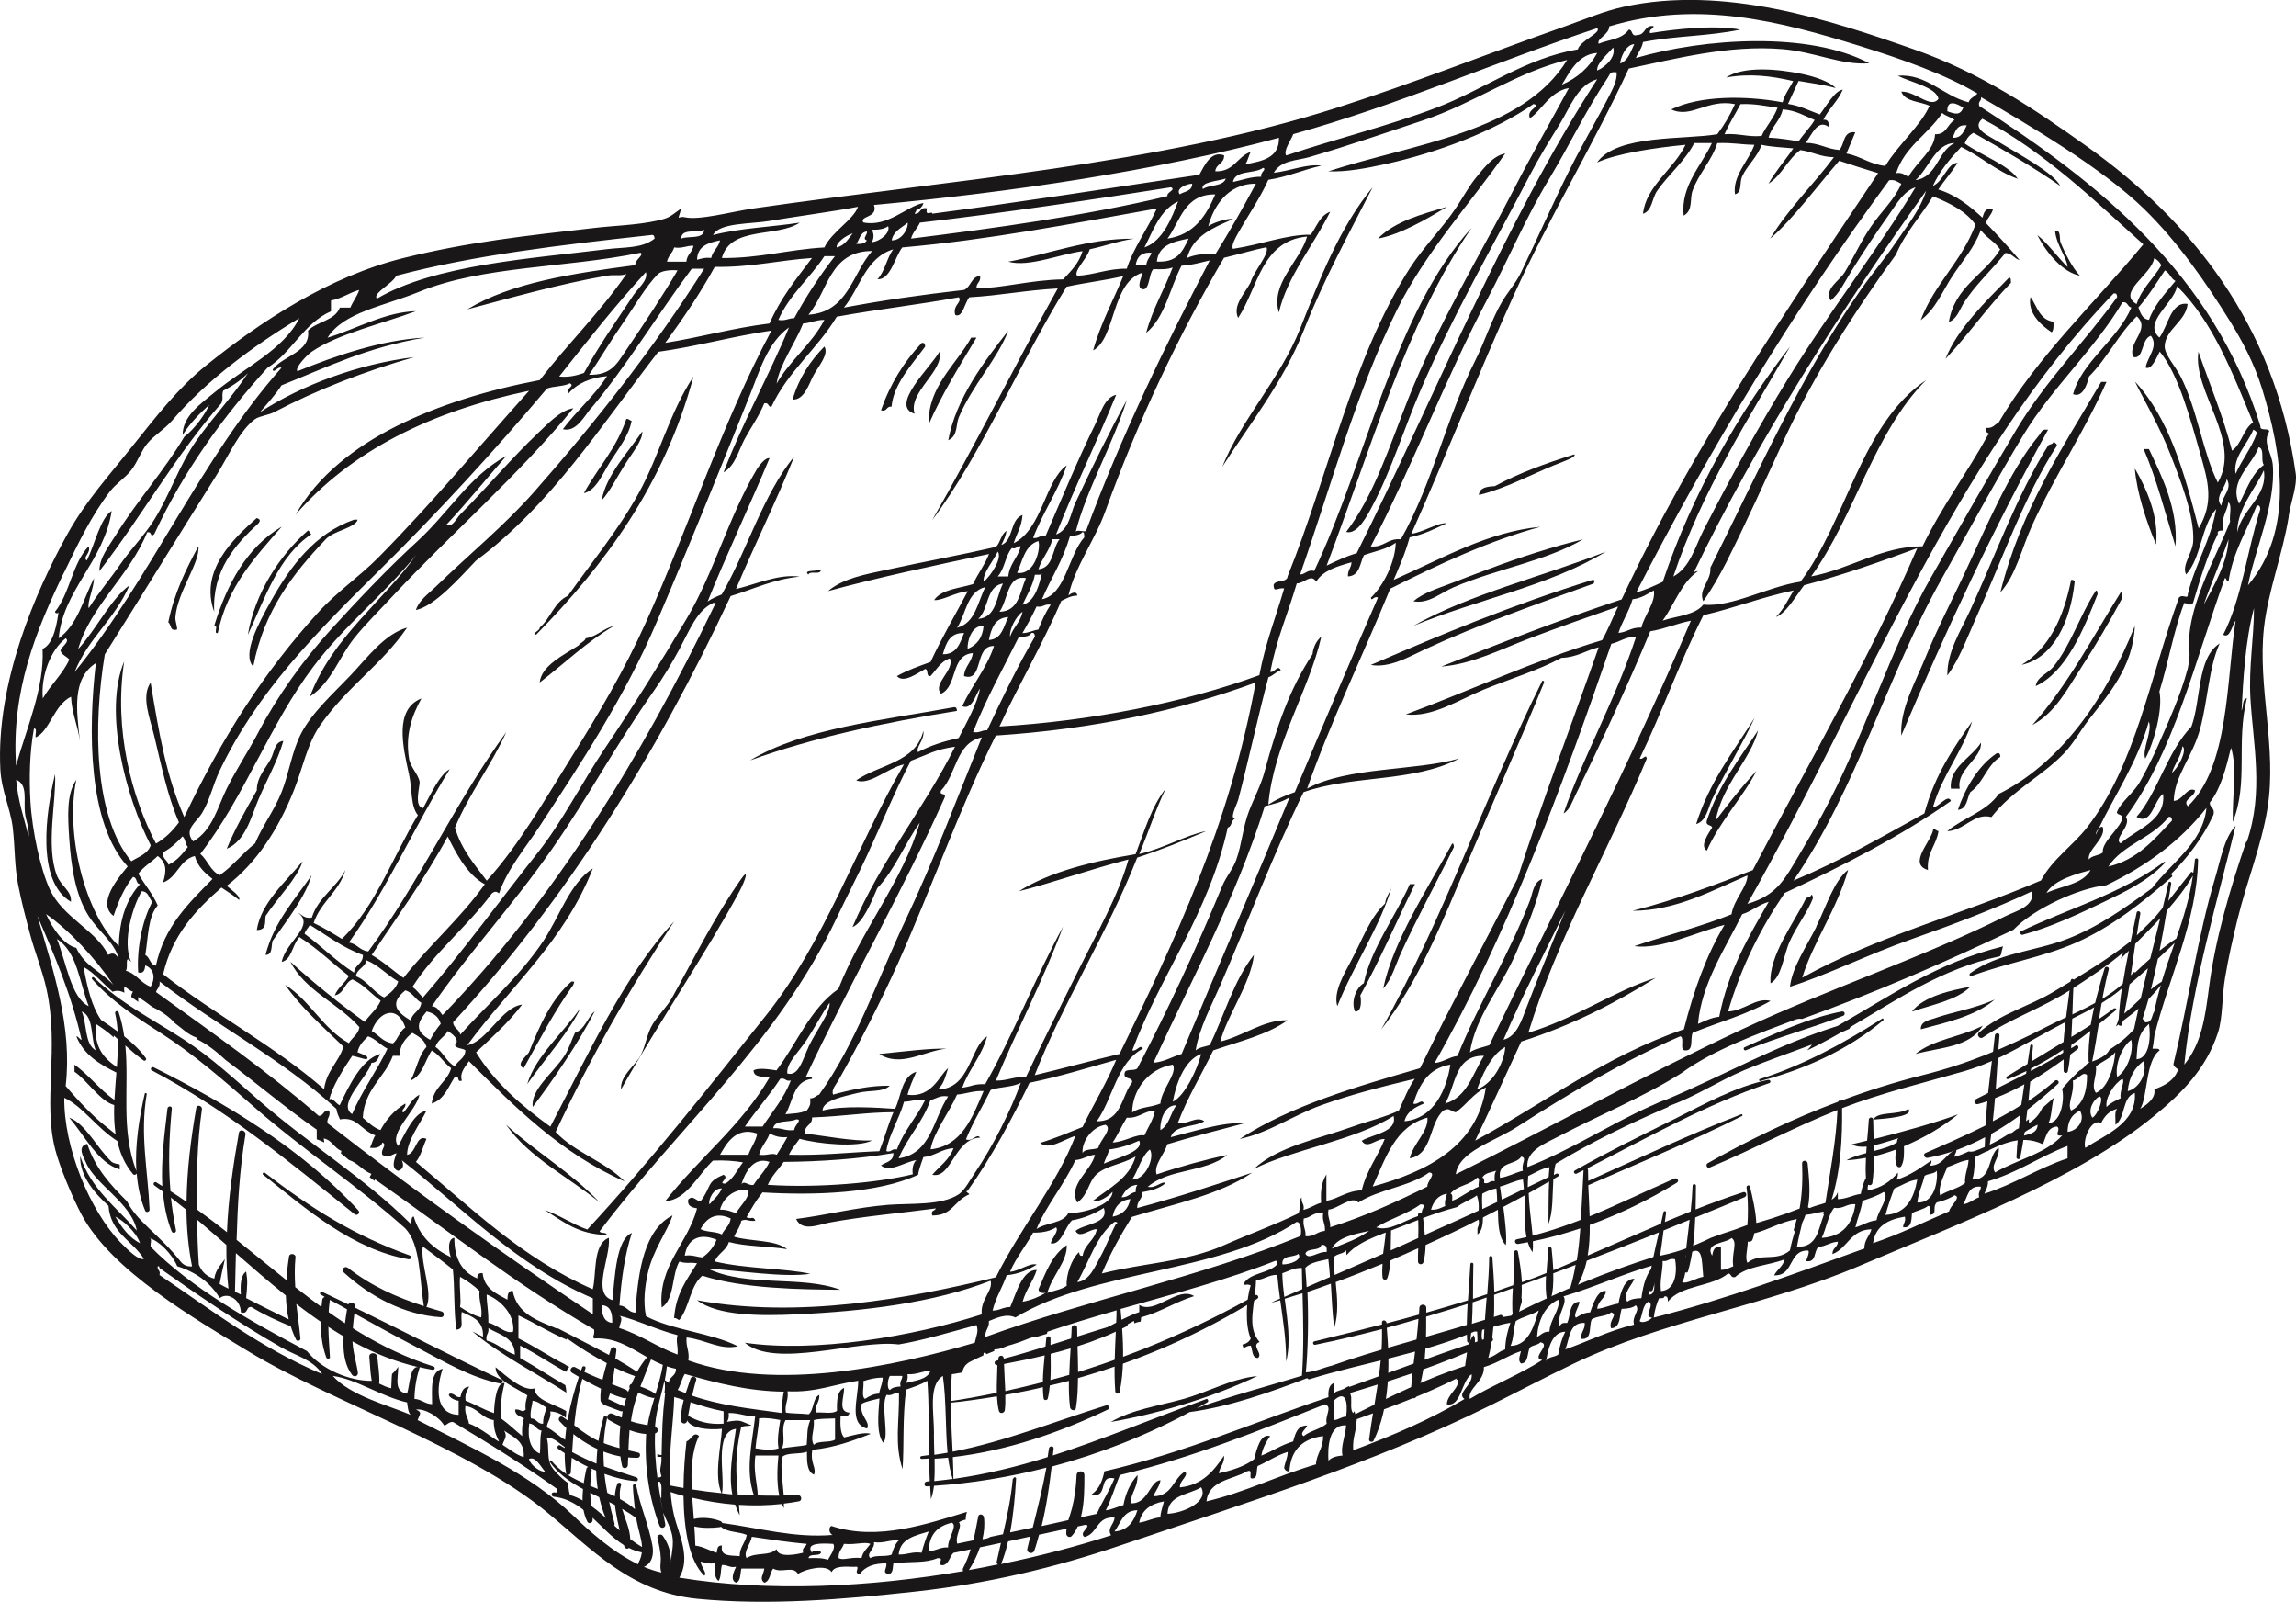 <?xml version="1.0" encoding="UTF-8"?>
<svg id="Layer_2" data-name="Layer 2" xmlns="http://www.w3.org/2000/svg" viewBox="0 0 200 139.5">
  <defs>
    <style>
      .cls-1 {
        fill: #191718;
        fill-rule: evenodd;
        stroke-width: 0px;
      }
    </style>
  </defs>
  <g id="Kött">
    <g>
      <g>
        <path class="cls-1" d="M126.04,18.01c-1.76,1.07-4.05,2.41-6.01,2.77,1.51-1.55,3.96-2.15,6.01-2.77Z"/>
        <path class="cls-1" d="M180.1,23.24c-.03-.74-.97-1.91-1.08-3.08.51-.27.37.7.46.92.39.98,1.07,2.28,1.69,2.93-1.41-.27-2.85-1.86-3.7-3.54.99.81,1.72,1.88,2.62,2.77Z"/>
        <path class="cls-1" d="M175.02,24.17c.18.03.13.28.15.46-2.03,2.08-3.7,4.52-5.7,6.62,1.01-2.59,3.51-5.01,5.55-7.09Z"/>
        <path class="cls-1" d="M176.87,25.86c.58.8.78,1.99,2,2.16.02.38.02.74-.15.92-.96-.63-2.13-1.71-1.85-3.08Z"/>
        <path class="cls-1" d="M87.83,28.79c-.91,2.44-3.13,4.75-4.31,7.55-.28.67-.06,1.62-.92,2,.68-3.64,3.11-6.85,5.24-9.55Z"/>
        <path class="cls-1" d="M85.06,29.4c-1.46,2.45-2.97,4.83-4.16,7.55-.12-3.25,2.4-5.2,3.7-7.55h.46Z"/>
        <path class="cls-1" d="M80.28,29.87c.26-.06.29.12.31.31-1.12,1.53-2.76,3.26-2.93,5.24-.49-.07-.35.47-.92.31.81-2.32,2.02-4.25,3.54-5.85Z"/>
        <path class="cls-1" d="M71.81,30.18c.41.65-.45,1.62-.92,2.46-.42.76-.81,2.21-1.85,2.16.56-1.91,1.55-3.38,2.77-4.62Z"/>
        <path class="cls-1" d="M79.67,36.03c-2.23-.68,1.42-4.08,2.16-5.39.44,1.64-2.76,3.54-2.16,5.39Z"/>
        <path class="cls-1" d="M183.49,33.26c-1.91,4.31-4.49,8.14-6.47,12.48-.91,1.98-1.4,4.34-2.77,5.85,1.8-7.24,5.44-12.63,8.78-18.33h.46Z"/>
        <path class="cls-1" d="M54.56,36.49c.25-.04.27.15.46.15-.23,1.29-1.14,2.43-1.85,3.54-.66,1.03-1.23,2.54-2.31,2.77,1.2-2.19,2.86-3.92,3.7-6.47Z"/>
        <path class="cls-1" d="M178.41,37.41c-4.69,8.46-8.87,17.42-12.79,26.65-.14-2.3,1.22-4.62,2.16-6.93.9-2.21,2.04-4.43,3.08-6.62,2.13-4.5,4.12-9.44,6.78-12.63.11-.14.21-.44.46-.46h.31Z"/>
        <path class="cls-1" d="M55.95,37.57c.06.76-.91,1.92-1.54,2.93-.67,1.06-1.28,2.3-2,3.08.38-2.19,2.29-4.18,3.54-6.01Z"/>
        <path class="cls-1" d="M178.87,38.49c.14.07.28.14.31.31-2.89,4.48-4.74,9.88-7.09,15.1-.76,1.69-1.4,3.48-2.46,4.93-.03-2.07,1.15-3.85,2-5.7,2.23-4.85,4.03-9.93,6.78-14.33.12-.13.42-.09.46-.31Z"/>
        <path class="cls-1" d="M186.73,39.11h.46c1.12,2.37,2.57,5.24,2.31,8.47-.88-2.87-1.64-5.86-2.77-8.47Z"/>
        <path class="cls-1" d="M185.96,40.8c1,1.72,2.11,4.16,1.85,6.62-.82-1.92-1.69-4.55-1.85-6.62Z"/>
        <path class="cls-1" d="M22.36,45.12c.32.09.33.24.15.46-2.02,1.85-4.03,4.11-3.85,7.7-1.31-3.57,1.7-6.4,3.7-8.16Z"/>
        <path class="cls-1" d="M31.15,45.27c-.2.7-2.1.96-2.77,1.69-2.83,2.97-5.39,6.21-6.32,11.09-1.02-1.07.5-3.83,1.54-5.7,1.7-3.04,3.82-5.9,7.24-7.09h.31Z"/>
        <path class="cls-1" d="M24.52,45.89c-2.29,2.64-4.7,5.16-5.55,9.24-.42.11.11-.73-.31-.62,1.13-3.7,2.84-6.82,5.85-8.63Z"/>
        <path class="cls-1" d="M26.83,46.2c.17.04.1.31.31.31-2.87,1.91-4.03,5.52-5.55,8.78.59-3.57,2.74-6.91,5.24-9.09Z"/>
        <path class="cls-1" d="M137.9,46.97c-3.25,1.9-7.49,2.56-11.24,4.16-1.18.5-2.24,1.5-3.54,1.23.87-.74,2.09-1.1,3.23-1.54,1.03-.4,2.13-.82,3.24-1.23,2.74-1.04,5.97-2.07,8.32-2.62Z"/>
        <path class="cls-1" d="M17.28,47.58c.17,1.42-1.82,3.93-2,6.16-.03.37.15.71.15,1.08-.66.2-.49-.44-.77-.62.52-2.56,1.54-4.62,2.62-6.62Z"/>
        <path class="cls-1" d="M139.9,48.04c-5.05,3.04-11.11,4.11-16.79,6.47,4.96-2.8,11.23-4.28,16.79-6.47Z"/>
        <path class="cls-1" d="M71.5,49.58c.06.57-.96.07-1.08.46-.54-.45.88-.24,1.08-.46Z"/>
        <path class="cls-1" d="M138.67,50.51c.39,0,.19.11.15.31-4.9,1.77-9.93,3.53-14.63,5.7-1.45.67-3.14,1.68-4.78,1.39,6.43-2.78,12.38-5.25,19.26-7.39Z"/>
        <path class="cls-1" d="M180.41,50.51c.18-.03.27.03.31.15-.36,3.49-1.87,6.65-4.62,7.24,2.43-1.47,3.66-4.15,4.31-7.39Z"/>
        <path class="cls-1" d="M182.57,51.43c.15,0,.12.19.15.31-1.23,3.13-2.75,6.8-5.39,8.01.09-.79,1.05-1.09,1.54-1.69,1.52-1.87,2.35-4.58,3.7-6.62Z"/>
        <path class="cls-1" d="M184.73,51.59c.18.03.13.28.15.46-1.09,2.03-2.27,4.06-3.54,6.01-1.2,1.84-2.29,4.02-4.31,5.08,3.05-3.39,5.39-7.88,7.7-11.55Z"/>
        <path class="cls-1" d="M169.63,72.38c1.4-1.17,3.43-1.71,4.47-3.23,5.48-2.74,9.36-8.4,11.86-14.63-.15,3.59-2.35,6.01-4.01,8.16-.78,1.02-1.34,2.07-2.16,2.93-1.85,1.94-4.5,3.21-6.32,5.55-1.53-.4-2.3,1.15-3.85,1.23Z"/>
        <path class="cls-1" d="M134.35,59.29c.13-.03.15.06.15.15-2.1,5.14-4.43,10.36-6.62,15.56-2.19,5.16-4.25,10.44-7.55,14.63,5.35-9.44,9.1-20.47,14.02-30.35Z"/>
        <path class="cls-1" d="M65.34,66.22c4.66-2.8,11.54-3.49,17.71-4.62.26-.06.29.12.31.31-6.42,1.03-12.56,2.33-18.02,4.31Z"/>
        <path class="cls-1" d="M24.68,64.53c-.49,1.72-1.44,3.39-2.16,5.08-.66,1.56-1.12,3.62-2.77,4.31.75-1.81,1.69-3.45,2.62-5.08,0-1.18.76-1.89,1.23-2.77.3-.57.31-1.48,1.08-1.54Z"/>
        <path class="cls-1" d="M172.56,64.68c.09,1.38-2.18,2.36-1.85,4.01h-.77c-.2-1.83,1.79-2.7,2.62-4.01Z"/>
        <path class="cls-1" d="M170.55,70.53c.57-1.72,1.72-3.84,3.39-4.93.26-.06.29.12.31.31-1.18.72-1.5,2.3-2.62,3.08-.31.57-.27,1.47-1.08,1.54Z"/>
        <path class="cls-1" d="M4.8,67.45c.11,2.31-.82,6.24.15,8.78.39,1,1.31,1.34,1.23,2.31-3.04-1.79-2.19-7.77-1.39-11.09Z"/>
        <path class="cls-1" d="M126.5,73.46c.15,0,.12.19.15.31-1.5,3.06-3.16,6.05-4.62,9.24-.47,1.02-.76,2.21-1.54,3.08.86-4.12,3.78-8.54,6.01-12.63Z"/>
        <path class="cls-1" d="M27.14,76.23c-.53,1.89-2.19,3.97-3.39,5.7-.15.47.02,1.25-.62,1.23.75-2.89,2.52-4.77,4.01-6.93Z"/>
        <path class="cls-1" d="M122.8,77h.46c-1.61,3.22-3.05,6.61-4.77,9.7.06.17.21,1.47-.46,1.39-.38-.89.12-2.1.77-2.46.61-2.99,2.74-5.78,4.01-8.63Z"/>
        <path class="cls-1" d="M157.77,77.93c.15,0,.12.19.15.31-.46,1.19-1.38,2.35-2,3.7-.57,1.24-.7,3.15-1.69,3.7-.18-2.37,2.03-5.24,3.08-7.39.12-.13.42-.09.46-.31Z"/>
        <path class="cls-1" d="M49.78,85.48c.39,0,.19.11.15.31-1.61,2.24-2.94,4.76-4.31,7.24-.73-.34.24-1.04.46-1.39.93-2.35,1.95-4.63,3.7-6.16Z"/>
        <path class="cls-1" d="M171.63,85.94c-1.22,1.19-3.29,1.54-5.08,2.16.98-1.34,3.54-1.89,5.08-2.16Z"/>
        <path class="cls-1" d="M173.79,87.02c-1.61,1.42-4.07,1.99-6.47,2.62-.04-.68.73-.8,1.08-.92,1.74-.61,3.75-.91,5.39-1.69Z"/>
        <path class="cls-1" d="M172.71,89.33c-1.16,1.9-3.64,1.86-5.85,2.46,1.51-1.26,4.03-1.51,5.85-2.46Z"/>
        <path class="cls-1" d="M82.44,91.33c-1.98.2-3.98,1.67-5.85.46,2.11-.21,4.47-.51,5.85-.46Z"/>
        <path class="cls-1" d="M10.43,101.42c-.18-.06-.42-.05-.7-.23-1.25-1.16-2.29-3.36-3.7-3.85,1.33,1.52,2.47,3.93,4.4,4.51,0-.14,0-.28,0-.43Z"/>
        <path class="cls-1" d="M44.08,97.95c2.6,2.38,5.75,4.21,8.16,6.78-2.73-2.25-6.1-3.86-8.16-6.78Z"/>
        <path class="cls-1" d="M109.55,119.83c-3.72,1.78-8.53,3.28-12.79,4.01,1.89-1.1,4.17-1.4,6.32-2,2.16-.6,4.18-1.78,6.47-2Z"/>
        <path class="cls-1" d="M60.41,32.79c-2.58,9.49-7.74,16.4-13.71,22.49-.42-.14.35-.34.31-.62.95-.8,1.26-2.23,2.46-2.77,2.06-2.91,4.35-5.66,6.16-8.93,1.81-3.27,2.67-7,4.78-10.17Z"/>
        <path class="cls-1" d="M137.13,39.57c.27.21-1.08.68-1.69.92-2.01.81-4.35,2.08-6.62,2.62.06-.66.7-.73,1.39-.77,2.09-1.14,4.47-2,6.93-2.77Z"/>
        <path class="cls-1" d="M53.48,54.51c-2.4,1.4-4.32,3.28-6.47,4.93.15-1.48,2.1-2.4,3.39-3.23.15-.26.51-.31.62-.62,1.01-.17,1.51-.85,2.46-1.08Z"/>
        <path class="cls-1" d="M152.84,62.52c-.95,2.09-2.5,4.58-3.7,7.09-.35.73-.49,1.9-1.39,2.16,1.13-3.64,3.24-6.31,5.08-9.24Z"/>
        <path class="cls-1" d="M152.99,67.15c-1.04,2.1-3.2,4.4-4.31,6.93-.66-.4.18-1.56.46-2-.06-.3-.6-.12-.46-.62,1.02-3.08,2.84-5.38,4.47-7.86-.66,2.57-3.12,4.69-3.7,7.86,1.13-1.49,2.28-2.96,3.54-4.31Z"/>
        <path class="cls-1" d="M26.37,75c-.51,1.55-2.22,3.22-3.23,4.77-.1.54.14,1.21-.77,1.23.36-2.38,2.54-4.23,4.01-6.01Z"/>
        <path class="cls-1" d="M54.1,94.87c-.1-1.19,1.24-2.07,1.69-2.93.47-.88.55-1.92,1.08-2.77.51-.82,1.22-1.46,1.69-2.31,2.01-3.6,3.66-6.98,6.01-10.32.67-.95.41.02-.15,1.08-2.71,5.07-6.92,11.24-10.32,17.25Z"/>
        <path class="cls-1" d="M121.26,77.16c-1,3.47-3.36,6.91-4.77,10.47-.36-1.22.55-2.73,1.23-4.01.97-1.81,1.6-3.69,2.93-4.93.08-.64.46-.98.62-1.54Z"/>
        <path class="cls-1" d="M45.93,94.41c.71-2.42,3.14-4.46,4.62-6.62-.75,1.77-3.16,4.54-4.62,6.62Z"/>
        <path class="cls-1" d="M51.79,88.09c-1.28,2.57-3.72,6.13-5.39,8.32-.18-1.54,1.74-2.9,2.77-4.47.41-.62.62-1.39.92-2,.88-.3,1.05-1.31,1.69-1.85Z"/>
        <path class="cls-1" d="M119.57,16.31c-1.95,3.82-4.23,7.96-6.01,12.48-1.75,4.43-4.72,8.17-7.09,11.86,1.68-4.16,5.03-7.63,6.78-12.02,1.75-4.41,3.41-8.78,6.32-12.32Z"/>
        <path class="cls-1" d="M168.4,72.23c.25-.04.27.15.46.15-.19,1.25-1.03,1.84-.92,3.39-1.79-.54.32-2.51.46-3.54Z"/>
        <path class="cls-1" d="M199.36,44.96c.2-1.29.76-2.66.62-3.7-1.82-13-9.14-22.07-18.18-28.5-4.57-3.25-9.21-6.41-15.1-8.47-7.25-2.54-16.55-5.61-25.26-3.7-1.74.38-3.32,1.07-5.08,1.69-6.61,2.33-13.21,4.96-19.87,7.09-15.59,4.99-33.66,6.3-50.83,8.78-1.93.28-4.73,1.06-6.01.77-.66-.15-.65.51-.31-.77-1.02.74-1.04.84-2.16,1.08-1.75.38-3.7.42-5.39.62-6,.68-11.08,1.24-16.64,2.62-6.46,1.6-12.41,5.49-17.25,9.4-2.35,1.9-4.26,4.35-6.32,6.93-2.03,2.56-4.08,4.79-5.7,7.7C3.1,51.5-.35,59.45.03,66.99c.09,1.85.88,3.44,1.08,5.08.2,1.72.15,3.34.46,4.93.3,1.55.68,2.98,1.08,4.47.41,1.51,1.05,3.08,1.39,4.62,1.16,5.24-.33,9.74.77,14.02.37,1.46,1.49,4.17,2.31,5.7,2.61,4.88,9.9,9.07,14.48,11.86,7.4,4.51,19.05,8.28,26.03,14.02,3.84,3.15,7.25,6.97,13.09,7.55,6.22.61,12.8.05,18.95-.62,6.34-.69,12.17-2.08,17.87-4.01,11.41-3.86,22.12-7.19,32.19-12.17,2.49-1.23,4.88-2.5,7.39-3.7,7.77-3.72,16.67-5.02,24.8-8.47,8.54-3.63,18.94-7.52,25.73-13.09,2.45-2.02,4.51-4.09,5.55-7.24.43-1.31.34-3.12.62-4.78.29-1.76.69-3.48,1.08-5.08.85-3.45,2.1-6.46,2.62-9.7.84-5.3-.88-10.53-.31-15.71.35-3.17,1.65-6.47,2.16-9.7ZM194.74,54.05c-.8,5.16-.56,12.74-4.16,16.17-.53-.59.62-.81.62-1.39-.68-.36-1.05.89-1.85.92.05-2.2,1.64-3.81,2.31-6.32.67-2.5.74-5.3,1.69-7.39-1.98,1.25-1.6,4.87-2.46,7.24-2.11,2.16-2.97,5.83-4.78,7.86,1.3.81,1.49-1.4,2.31-2,.29,2.34-2.35,3.09-3.7,4.31-.67-.38.99-1.54.46-2.31,4.18-5.63,6.02-13.59,8.63-20.8.17.04.1.31.31.31.4-2.63,1.61-4.45,2.46-6.62.26-.06.29.12.31.31-1.14,3.59-1.62,7.82-3.23,10.94.6.36.76-.82,1.08-1.23ZM189.19,67.3c.26-.82.78-1.38.92-2.31.46.34-.4,1.93-.92,2.31ZM158.23,80.7c-.88,1.76-2.11,3.51-2.31,5.24,3.35-1.08,6.79-2.81,10.63-4.16,3.59-1.26,7.13-2.6,10.47-4.16.25,1.34-1.48,1.74-2.31,2.16-7.06,3.54-15.43,6.34-22.95,9.86-8.55,4-16.9,8.64-24.95,12.63.26-2,3.29-2.81,5.39-4.16,4.37-2.81,9.39-5.81,14.17-7.86.42.15-.14,1.27.46,1.23.74.02.37-1.07.62-1.54,2.27-.92,4.77-1.6,6.78-2.77-1.25-.33-2.31.87-3.7.92,1.15-3.94,2.87-7.3,4.93-10.32,5.11-2.39,10.08-4.92,14.48-8.01-.25-.74-1.25.78-1.54.46.82-2.77,2.5-4.69,3.39-7.39-1.65,2.35-3.24,4.62-4.16,8.01-3.7,2.05-7.35,4.15-11.4,5.85,5.62-8.21,8.09-17.76,12.94-26.34,2.39-4.23,4.64-8.44,7.09-12.48,2.55-4.2,6.18-7.42,8.63-11.55.48-.07.41.41.77.46-1.24,2.87-4.32,4.71-5.08,7.55.81.31,1.2-.75,1.39-1.54,1.57-1.56,2.57-3.7,4.16-5.24,1.26,1.13-.84,2.27-.31,3.54.96.25.66-1.57,1.54-1.85.7.93-.29,1.81-.46,2.77.52.26.96-.89,1.23-1.39,1.62,1.94,2.65,5.8,3.54,8.93.69,2.42,1.19,4.2-.15,6.47-1.24-4.87-2.59-9.63-5.55-12.79.8,1.64,2.09,3.79,3.08,6.32.88,2.26,2.09,5.3,2,7.55-.04,1.06-1.04,2.14-.62,2.93,1.33-1.44,1.3-4.25,2.62-5.7-.5,2.79-1.82,4.76-2.47,7.39.02.55-.39-.02-.77.31-2.54,7-3.78,14.61-8.01,20.03-1.3,1.66-3.03,2.76-4.01,4.62-7.07,3.02-14.44,4.92-20.8,8.47.88-2.97,3.04-5.99,4-9.4-1.25.97-1.88,3.15-2.77,4.93ZM132.66,101.96c-.7.17-1.23.51-2,.62-.22-1.45,1.38-1.09,1.85-1.85.56.11-.03.61.15,1.23ZM132.74,103.55c-.64.31-1.28.63-1.92.93-.06-.42-.11-.81-.16-1.14.7-.17,1.23-.51,2-.62.04.26.06.54.08.82ZM130.35,103.5c.04.37.06.77.07,1.18-.43.2-.86.42-1.3.62-.02-.46-.04-.93,0-1.34.37-.19.75-.38,1.23-.46ZM129.12,102.58c.18-.44.76-.47,1.23-.62-.18.18-.17.54-.15.92-.47-.11-.45.27-.92.15.01-.22.02-.44-.15-.46ZM128.81,103.35c-.85.33-1.45.91-2.31,1.23-.01-.24.07-.59-.15-.62.52-.71,1.72-.74,2.31-1.39.33-.03.07.55.15.77ZM121.16,107.17c.79-.3,1.59-.62,2.38-.92.02.53.02,1.05,0,1.57-.8.36-1.59.73-2.4,1.08.02-.58.01-1.17.03-1.7,0-.01-.01-.02-.01-.03ZM123.53,105.91c-1.27.4-2.48,1.36-3.65.98,1.2-.75,2.73-1.17,3.85-2,.61-.01.1.35.11.75-.12-.06-.33,0-.32.18,0,.03,0,.06,0,.1ZM115.41,107.2c-.68.04-.91.53-1.69.46.05-.62-.27-.85-.15-1.54.65-.07.83-.61,1.69-.46-.12.69.21.92.15,1.54ZM115.56,109.04c-.74-.08-1.55.74-1.85.15.16-.56,1.26-.18,1.39-.77.41-.05.51.21.46.62ZM115.71,109.66c.06.51.11,1.03.14,1.56-.67.29-1.35.59-2.03.88-.03-.58-.07-1.15-.12-1.67.43-.5,1.26-.59,2-.77ZM115.71,105.35c.84-.07,2.06-1.28,2.62-.62,1.77-1.16,4.47-1.38,6.16-2.62.69.06-.22.8-.15,1.23-2.68,1.32-5.42,2.59-8.47,3.54.05-.62-.27-.85-.15-1.54ZM123.11,96.11c.53-1.68,1.33-3.09,3.23-3.39-.31,2.05-1.37,4.69-4,4.93.22-.86.93-1.22,1.69-1.54-.19-.47-.53.17-.92,0ZM170.09,12c.23-.54.36-1.18,1.23-1.08-.26.51-.43,1.11-1.23,1.08ZM170.25,12.46c-1.49.72-1.47,2.94-3.39,3.23,1.14-1.01,1.76-3.21,3.39-3.23ZM169.63,9.69c-.04-1.12.9-.63,1.39-.31-.28.69-.7.56-1.39.31ZM170.25,10.46c-.63.35-.68,1.28-1.69,1.23-.05,1.42-1.63,2.42-2.31,3.7-.33-.13-.53-.4-1.08-.31.75-2.33,2.79-3.37,4.01-5.24.3.27.78.35,1.08.62ZM165.62,16c-.56,1.35-1.74,2.41-2.62,3.7-.91,1.32-1.55,2.78-2.31,4.01-.46.75-1.8,1.45-1.23,2.46.75-.58,1.26-1.67,1.85-2.62,1.01-1.62,2.1-3.26,3.39-5.08.53-.75,1.15-1.83,2.16-2.16-3.3,5.46-7.5,10.8-11.09,16.64-2.64,4.29-5.17,8.92-7.39,13.25-.71,1.39-1.16,3.23-2.62,4.01,2.53-7.54,6.5-13.63,10.17-20.03-4.34,5.57-8.48,12.68-11.09,20.49-.73.35-1.46.7-2.31.92,6.54-12.71,13.74-24.63,22.03-35.89.55-.09.75.18,1.08.31ZM144.06,51.43c.19,1.01-.83,2.15-1.08,3.23-.88-.05-1.24.41-2,.46.34-1.04.92-1.86,1.23-2.93.78-.09,1.29-.46,1.85-.77ZM142.52,55.44c-1.8,5.53-4.68,10.57-6.32,15.4.55-.31.8-1.13,1.08-1.69,2.13-4.33,4.5-9.43,6.47-14.17,1.28-.21,2.3-.68,3.54-.92-5.42,12.75-11.64,24.71-17.56,36.97-.58.19-1.24.3-1.69.62.5-3.18,2.73-5.66,4.01-8.63.88-2.05,1.75-4.15,2.31-6.47-.79.24-.86,1.28-1.08,1.85-1.76,4.62-4.43,8.89-6.32,13.56-.77.11-1.21.54-2,.62,6.28-11.02,10.97-23.64,15.4-36.51.76-.17,1.22-.62,2.16-.62ZM157.15,50.97c3.45-.91,6.67-2.06,9.86-3.23-4.07,9.44-9.52,18.82-14.33,28.04-3.05,1.2-6.71,2.6-10.47,3.54,3.76.01,7.02-1.81,10.01-3.08,0,.98-1.19,2.09-1.39,3.39-2.66,1.08-5.68,1.82-8.47,2.77,2.34.32,5.43-1.24,7.86-1.85-1.58,2.63-2.69,5.73-3.54,9.09-6.92,2.37-12.15,6.44-18.18,9.7,1.17-2.42,2.7-5.83,4.01-8.63,4.36-1.39,8.17-3.33,11.71-5.55-3.56,1.11-7.09,3.59-11.09,4.78,2.52-8.26,7.01-15.9,10.32-23.88-.1-.46-.33.15-.62,0,1.96-4.05,3.52-8.49,5.55-12.48,2.71-.63,5.1-1.58,7.86-2.16-.48.8-.89,1.67-1.54,2.31.85-.28,1.75-1.84,2.46-2.77ZM152.22,78.7c10.25-18.1,17.97-38.71,31.89-53.14.26-.06.29.12.31.31-2.83,3.92-6.23,7.29-8.78,11.55-2.42,4.05-4.82,8.3-7.39,12.79-3.64,6.34-5.89,14.1-9.55,20.8-.54.99-1.2,2.14-1.85,3.23-1.34,2.24-2,3.72-4.62,4.47ZM154.07,78.54c-1.75,3.02-3.53,6.02-4.31,10.01-.75.08-1.26.39-1.85.62.31-3.54,2.41-6.63,3.85-9.55.87-.27,1.43-.83,2.31-1.08ZM131.12,91.18c-.09,1.35-1.04,3.17-2.46,3.7.38-1.06,1.18-3.03,2.46-3.7ZM125.88,96.11c.95-1.56.81-4.22,3.39-4.16-.99,1.53-1.44,3.6-3.39,4.16ZM130.96,90.56c1.67-3.88,3.56-7.54,5.39-11.25-.98,2.46-2.28,5.57-3.39,8.47-.37.96-.82,2.51-2,2.77ZM124.34,97.34c.11,1.19-1.24,2.25-1.54,3.54,2.02-.35,1.66-3.06,2.93-4.16.55-.3.56.06,1.08.15.94-.65,1.53-1.65,2.62-2.16-.75,5.1-5.06,7.31-9.86,8.63,1.13-2.46,1.94-5.24,4.78-6.01ZM125.88,105.04c-.38.14-.67.36-1.23.31.22-.7.59-1.26,1.39-1.39-.05.36-.24.58-.15,1.08ZM119.26,107.2c-1.11.77-1.87.98-3.23,1.54.43-1.06,2.45-1.35,3.23-1.54ZM117.26,108.89c.01.14.02.28.03.42.18-.2.38-.39.59-.56.76-.58,1.6-.94,2.49-1.28.11-.04.23-.09.34-.13-.05.6-.15,1.22-.23,1.85-1.41.62-2.81,1.24-4.22,1.85-.04-.5-.08-1.02-.07-1.55.24-.32.86-.27,1.08-.62ZM126.9,105.14c.5-.43,1.21-.64,1.75-1.03.17.49.18.91.15,1.32-1.56.72-3.13,1.42-4.69,2.12-.03-.5-.08-.99-.15-1.47.97-.36,1.95-.69,2.94-.95ZM182.11,75.77c-.69,1.26-2.54,1.37-3.85,2,.67-1.18,2.8-1.71,3.85-2ZM181.95,74.85c-.15-.82,1.48-1.84,1.23-2.77-.05-.15-.22-.07-.37.09-.08.18-.17.35-.25.53-.01-.17.11-.38.25-.53,1.32-2.79,3.41-5.85,4.37-9.33.34.81-.62,2.45-.31,3.23.78-1.41,1.55-4.37,1.23-5.85.78-2.51,1.25-5.32,2.16-7.7.38.02.48.29.77,0,.62-2.1,1.26-4.19,2.16-6.01-.07-.33.22-.29.46-.31-.2-1.18.34-1.61.46-2.46.35.26.06,1.18.15,1.69-1.21,3.12-3.95,7.66-3.54,11.4.04.34-.08,1.09-.15,1.39-.61,2.32-1.71,4.71-2.62,6.78-.44,1-.99,2.1-1.54,3.08-.53.95-1.67,1.77-2,2.62-.1.25.45.23.46.46.04.8-1.86,2.18-1.69,3.08-.33.29-.98.25-1.23.62ZM193.97,41.73c.53.85-.45,1.5-.46,2.31-.65-.69.31-1.51.46-2.31ZM194.12,46.97c-.06,1.94-1.27,4.07-2.16,5.7.67-1.95,1.49-3.75,2.16-5.7ZM188.89,71.15c.26-.06.29.12.31.31-1.55,1.63-2.97,3.4-5.55,4.01,1.26-1.93,3.87-2.5,5.24-4.31ZM194.89,46.35c-.04-1.99,1.52-3.71,2.31-5.39.35,2.3-1.9,3.33-2.31,5.39ZM195.05,43.88c-.94-1.97,1.17-3.41,1.69-4.93.56.11.16,1.17.46,1.54-1.08.77-1.5,2.19-2.16,3.39ZM194.74,41.27c-.27-1.45,1.07-2.63,1.54-3.85.14.07.28.14.31.31-.48,1.32-1.3,2.3-1.85,3.54ZM194.43,39.26c-.79-3.07-1.94-5.76-2.93-8.63-.52,3.44,3.83,7.76,1.69,11.4-1.3-2.55-1.77-6.36-3.24-9.24-.43-.85-1.4-1.91-1.39-2.62.04-1.49,1.83-2.15,2-3.7-1.47-.24-1.71,1.95-2.46,2.93-1.48-1.33,1.25-2.95,1.54-4.47,3.11,3.05,4.81,7.51,6.62,11.86-.86.58-.99,1.89-1.85,2.47ZM187.19,27.86c-.59-.08-.73-.6-.92-1.08.86-.98,1.57-2.13,2.31-3.23.41.2.51.72.92.92-.85,1.05-1.8,2-2.31,3.39ZM186.11,26.48c-1.75-1.02,1.32-2.54,1.54-4,.27.14.48.34.62.62-.68,1.17-1.7,2-2.16,3.39ZM174.1,36.8c-.35.16-.5.53-1.08.46-.31.49.61.48.15.62-1.82,3.31-4.03,6.24-5.7,9.7-3.52-.02-6.32,1.99-9.7,2.62,3.79-5.25,5.48-12.59,10.01-17.1-5.67,3.83-6.87,12.13-10.94,17.56-2.88.43-5.94,2.24-8.47,2-.72.92-2.31.98-3.54,1.39,1.04-1.42,1.62-3.31,3.08-4.31-.26,0-.4.11-.46.31,5.62-11.69,12.9-23.04,20.33-33.43-.5,1.63-1.67,3.06-2.62,4.47-.96,1.42-2.09,2.74-3.08,4.16-5.17,7.37-8.93,15.86-13.09,24.19.08,1.18-1.08,1.86-.62,2.93.73-1.05,1.42-2.25,2-3.39,1.72-3.4,3.41-7.19,5.08-10.78,2.68-5.76,6.17-11.16,9.7-16.02.82-1.95,2.18-3.36,3.23-5.08,1.47.59,2.84,1.27,3.7,2.46-1.18,3.19-3.58,5.15-4.77,8.32,1.29-.95,1.91-2.54,2.77-3.85.85-1.29,1.93-2.49,2.46-4,.47.66,1.24,1.02,1.69,1.69-1.37,2.23-3.96,3.23-4.47,6.32.68-.24.95-1.07,1.23-1.54.97-1.59,2.46-2.93,3.7-4.47.58.03.75.48,1.23.62-.65-.79-1.97-2.24-2.93-3.23.14-.48.51-.72.62-1.23-.68-.11-.8.33-.92.77-1.1-1-2.25-1.96-3.85-2.46.54-.79,1.16-1.51,1.69-2.31-.86-.06-1.23,1.62-2.16,2,.61-1.34,1.52-2.38,2.46-3.39,1.74.82,3.04,2.1,4.93,2.77-.77-1.18-3.18-2.05-4.62-3.08.17-.4.39-.74.77-.92,2.58,1.47,5.17,2.95,7.55,4.62-.58-1.15-3.51-2.7-5.39-3.85-.93-.57-2.38-1.14-1.39-2,5.42,2.9,9.64,7,14.02,10.94-4.25,5.15-9.15,9.64-12.63,15.56ZM140.21,2.29c7.69-2.33,14.96-.4,21.72,1.69,3.82,1.19,7.52,2.5,10.32,4.16-.23.28-.64.38-.77.77-2.19-.54-3.71-2.54-6.16-2.31,1.17.59,3.31.99,3.54,2-.65.92-2-.67-3.24-.62.33.9,1.62.84,2.46,1.23-.73,1.69-2.75,3.4-3.85,5.24-1.35-.13-2.13-.85-3.39-1.08.32-.8.54-1.26.77-1.85-1.11-.13-.9,1.06-1.39,1.54-1.1-.08-1.76-.61-2.93-.62.52-.65,1.02-2.11,2-1.39.04-.4-.06-.66-.46-.62.47-.97,1.26-1.61,1.69-2.62-.7.08-1.44,1.44-2,2.16-.9-.33-1.71-.76-2.77-.92.32-.66.61-1.34.92-2,1.1.18,2.23.34,3.23.62-.5-.56-1.86-1.01-2.93-1.23-2.15-.45-5.1-.7-6.62.31,2.05-.37,3.94-.14,5.85.31-.3.62-.73,1.12-.92,1.85-3.22-.6-7.22-.6-9.7.62,1.75.82,3.15-.95,5.55-.46-.43.96-.94,1.83-1.54,2.62-2.84.49-8.75,0-10.47,2.46,1.69-.78,4.98-1.28,7.7-1.54-1.01,2.13-3.46,3.61-3.7,6.01.83-.29.74-1.28,1.23-2,.95-1.38,2.47-2.64,3.23-4.16h1.54c-.89,1.94-2.74,3.73-2.46,6.32.84-.46.51-1.42.77-2.16.51-1.46,1.73-2.71,2.16-4.16,1.51-.04,1.95.13,3.23.15-.5,1.43-1.91,2.67-1.69,4.31.65-.15.37-.99.62-1.54.41-.94,1.41-1.8,1.69-2.77.84.19,1.83.22,2.77.31-.7,1.04-1.53,1.96-2.16,3.08,1.16-.74,1.67-2.13,2.77-2.93,1.05.13,1.76.61,2.93.62-1.8,2.41-3.96,4.46-5.55,7.09,1.97-1.68,4.08-4.55,6.01-6.78,1.12.37,2.24.74,3.39,1.08-7.93,11.89-16.03,23.61-22.34,37.12-5.41,1.78-10.56,3.81-15.71,5.85,2.71-.21,5.16-1.5,7.7-2.46,2.52-.96,5.12-1.87,7.7-2.77-.47.97-.87,2-1.39,2.93-6.04,1.81-11.36,4.35-17.1,6.47,2.31.27,4.57-1.25,6.78-2.16,2.31-.95,4.72-1.66,6.78-2.77,1.35-.04,2.13-.65,3.24-.92-2.36,6.73-4.88,13.29-7.09,20.18-2.82,5.5-5.74,10.9-8.47,16.48-5.65,1.64-11.3,3.28-15.71,6.16,2.49-.51,4.61-2.04,7.09-2.93,2.52-.91,5.2-1.6,8.16-2.31-.57.81-.95,1.82-1.39,2.77-1.22.59-2.62.89-4,1.39-3.04,1.09-6.55,1.74-8.63,3.7,3.3-1.69,8.82-2.48,12.17-4.62.37,1.4-1.81,1.58-2.77,2.16.47.79,1.3-.22,2-.15-.61,1.55-1.59,2.72-2,4.47-1.3.04-1.97.7-3.08.92v-2.31c-.35.62-.53,1.15-.46,2.47-.56.16-.95.48-1.54.62.12-.53-.23-.59-.15-1.08-.32.24-.05,1.08-.31,1.39-2.12,1.04-4.27,1.79-6.47,2.77-3.26,1.46-7,1.53-10.63,2.46.75-1.76,1.65-3.38,2.62-4.93,3.66-1.12,7.63-1.92,10.47-3.85-3.29,1.08-6.57,2.16-10.01,3.08-.03-.64.47-.76.46-1.39.79-.13,1.51-.34,2-.77-.27-.26-.85.48-1.54.31,1.88-1.62,4.93-1.2,6.93-2.77-1.67.33-4.29,1.05-6.16,1.69-.28-.85.71-1.76.92-2.62,2.45-.75,4.29-1.17,6.78-1.85-2.04-.09-4.5.74-6.47,1.23.34-1.1,2.04-.84,2.93-1.39-.71-.5-1.43.31-2.31.15.86-2.27,2.06-4.2,3.08-6.32,2.24-.78,4.71-1.35,6.47-2.62-2.03-.08-3.86,1.38-5.85,1.85.56-2.22,2.65-5.05,2.93-7.55-1.73,2.17-2.57,5.24-3.85,7.86-.43.14-.94.19-1.23.46.32-1.96,1.34-3.82,2.16-5.7,2.39-5.51,4.63-11.45,7.24-16.79,4.24-1.51,9.54-.82,13.56-2.93-3.91,1.1-9.76.71-13.25,2.62,1.97-5.63,4.88-11.65,7.24-17.41,4.3-2.16,8.63-4.18,13.09-5.39-4.58.43-8.57,2.77-12.79,4.62.51-1.19,1.03-2.36,1.39-3.7,1.23-.25,2.22-.76,3.23-1.23-.79-.07-2,.77-3.08.92,3.12-6.98,5.83-13.97,8.93-20.8,3.07-6.75,6.93-13.09,10.01-19.72,3.91-.81,8.7-2.09,13.4-1.69,2.84.24,5.12,1.42,7.55,1.23-5.21-2.79-14.39-2.2-20.33-.46.18-.48.52-.82.62-1.39,2.9-.56,5.61-.49,8.47-1.08-2.25-.43-5.68-.05-7.86.31-.11-.42.31-.31.31-.62-.83-.11-.68.76-1.39.77-.61.2-.37-.45-.77-.46-.63.89-1.79.86-2.62,1.23-.23-.44.94-.8.92-1.54ZM155.3,9.53c1.15.08,1.89.57,2.77.92-.4.68-.96,1.2-1.39,1.85-.64-.08-1.54-.27-2.62-.31.25-.98,1.01-1.45,1.23-2.46ZM153.46,11.84c-1.24.11-2.01-.25-3.24-.15.4-.93.93-1.74,1.39-2.62,1.24-.06,2.19.17,3.23.31-.34.94-.99,1.58-1.39,2.46ZM105.04,121.86c-4.56,1.65-8.88,3.47-13.33,4.9.02-.2.05-.4.07-.6.03-.26-.38-.26-.41,0-.03.25-.08.5-.11.74-2.65.83-5.36,1.5-8.21,1.9,0-.65-.03-1.29-.05-1.9,4.68-.54,9.34-2.14,13.52-4.15.2-.1.06-.42-.15-.36-4.56,1.42-8.77,3.14-13.39,4.04-.1-2.19-.25-4.23-.07-6.75.33-.03.6-.11.92-.15.05-.37.25-.71.65-.92.38-.2.77-.38,1.17-.56.02-.06.03-.13.03-.22.13-.06.21,0,.24.11.23-.1.46-.19.69-.28v-.14c.63,0,.98-.3,1.51-.41.23-.08.47-.15.71-.23.56-.21,1.09-.47,1.43-.44.31-.09.63-.19.94-.28.02-.06.01-.13.04-.18,1.95-.67,3.98-1.27,6.02-1.86,0,.36-.01.71-.03,1.07-.41.22-.82.43-1.22.66.06.13.08.26.1.4.12,0,.24.01.35.02.25-.13.49-.26.74-.39-.08,1.77-.18,3.55-.05,5.3.02.21.34.28.38.05.38-1.82.34-3.75.21-5.64.35-.18.69-.36,1.04-.55.01.07.02.14.03.21.17-.07.35-.13.54-.14.04-.13.04-.25.05-.38,1.7-.46,2.97-1.34,4.62-1.85-1.44-.9-3.38,1.63-4.78.77v.62c-.55.19-1.06.43-1.55.67-.03-.31-.05-.63-.08-.94,4.59-1.31,9.27-2.53,13.5-4.2.15,0,.12.19.15.31-.73.81-2.37.71-2.93,1.69.13.23.23-.04.62.15-.4,1.15-.51,3.5,0,4.62-.13.3-.39.45-.73.54.05.1.08.21.09.32.18-.11.36-.23.64-.24.18.39.07,1.06.62,1.08.5-.37-.65-1.11.15-1.39-1.18-1.37-.37-3.21-.31-5.39.72-.05,1.07-.47,1.85-.46.07.75.15,1.43.24,2.07-.25.11-.5.22-.75.33.27-.03.52-.12.77-.19.25,1.84.52,3.38.51,5.34.43-1.63.12-3.6-.12-5.47.52-.16,1.04-.32,1.55-.48.07,2.58.12,4.72-.05,7.18-3.06.94-6.23,1.77-9.17,2.83.31-.17.63-.33.93-.51.15-.09.05-.35-.12-.29ZM88.22,128.81c-.15,1.66-.49,3.23-.85,4.81-.37.08-.74.16-1.1.23-.21.13-.45.18-.69.2.15-.63.21-1.27.13-1.9-.03-.26-.44-.38-.5-.07-.14.72-.26,1.4-.42,2.07-.47.1-.95.2-1.41.29-.2-.77.48-1.46.15-1.85.15-.12.36-.2.59-.24,0-.24.04-.47.11-.68-3.32.99-7.77,2.59-11.8,1.23-.3.1-.2.7.11.78-3.38.28-6.31-.59-9.62-1.04-.03-.06-.07-.12-.15-.16-.67-.27-1.6-.38-2.33-.19-.05-.62-.1-1.24-.14-1.85,1.23.3,2.48.5,3.74.6.1.31.23.62.39.93-.02-.32-.04-.62-.06-.91,1.25.08,2.51.06,3.75-.08.05.13.1.26.16.37,0-.12,0-.27,0-.4.44-.05.88-.12,1.32-.2.3-.06.23-.54-.07-.53-.42.01-.84,0-1.26.01-.08-1.14-.3-2.41-.14-3.34.45-.43,1.55-.2,2.16-.46,0,.87,0,1.74.62,2,.23-.65-.35-.95-.15-2.16,1.96-.2,3.52-.79,5.08-1.39-.48-.21-1.68.16-2.31.31-.34-.38-.34-1.1-.31-1.85.38.02.75.03.77-.31-1.04-.08-.45-1.35-.46-2.16-.61.27-.64,1.1-.62,2-.37.3-1.24.1-1.85.15-.09-.71.35-.89.31-1.54-.59.28-.45,1.29-.92,1.69-.87-.09-1.47-.05-2-.15-.11-.77.26-1.07.15-1.85,2.48.12,4.09-.63,6.16-.92-.01,1.55-.85,3.77.77,4.16.32-.64-.72-1.08-.46-2.16.44-.23,1.01-.32,1.54-.46-.13,1.56-.25,3.05.31,3.85.59-.4-.24-3.27.31-4.16.53.12.59-.23,1.08-.15.03,2.63-.41,4.41.31,6.62.15-2.15-.02-4.37.31-6.93.65-.22,1.31-.44,1.85-.77.15,2.06.11,4.17.15,6.47-.22.03-.43.07-.65.09-.16.02-.16.25,0,.25.22,0,.43-.03.65-.04.01.64.03,1.3.06,1.98-.09,0-.17.02-.26.03-.27.02-.27.44,0,.42.1,0,.19-.02.29-.02.02.37.04.74.07,1.13.14-.34.21-.74.27-1.16,3.24-.21,6.54-.75,9.79-1.58-.32,1.76-.76,3.48-1.19,5.22-.66.14-1.32.28-1.97.42.29-1.56.43-3.16.52-4.69,0-.15-.22-.15-.24,0ZM76.13,134.31c.89.12,1.32-.22,2.16-.15-.32.29-.48.76-.62,1.23-.49.23-1.44,0-1.85.31-.43-.39.42-.8.31-1.39ZM75.05,135.69c-1.03-.11-1.6.25-2,0-.04-.6.33-.8.46-1.23,1.11.09,1.81-.21,2.31,0-.27.39-.66.67-.77,1.23ZM80.9,133.38c-.24.58-.45,1.2-.62,1.85-.84-.12-1.25.19-2,.15.14-1.4,1.45-1.64,2.62-2ZM82.9,132.61c.58.23-.38,1.42-.31,2.16-.72-.05-1.03.31-1.69.31.03-1.46.8-2.18,2-2.46ZM70.73,135.23c-.65-.92,1.03-.82,1.85-.77.25.36-.26,1-.46,1.39-.43-.18-1.06-.17-1.69-.15.06-.45.9-.12,1.08-.46.07-.25-.84-.25-.77,0ZM69.96,135.23c-.57.15-2.2.47-2.31-.31-.73.65-1.7.22-2.62.77-.3-.54.36-1.23.46-1.85,1.57.23,3.12.47,4.78.62-.07.29-.44.28-.31.77ZM62.42,135.23c-.63-.19-1.12-.52-1.85-.62-.01-.55-.05-1.11-.09-1.67.7.16,1.56.15,2.23.06.04,0,.06-.03.09-.04.49.5,1.57.42,2.25.72-.12.7-.61,1.03-.62,1.85-.74-.09-1.72.08-1.54-.92-.41-.05-.4.32-.46.62ZM59.8,125.53c-.13,1.13-.25,2.57-.26,4.06-.39-.07-.78-.13-1.18-.22-.15-2.76.32-5.58.37-7.7.28.08.56.17.83.25-.16.61-.27,1.24-.23,1.8.02.29.41.35.51.07.01-.03.01-.06.02-.09.32.69,1.79.86,3.03.74-.1,1.62-.7,4.11-.04,5.6-.86-.08-1.73-.19-2.59-.33-.08-1.72,0-3.35.63-4.65-.49-.45-.67.35-1.08.46ZM54.86,120.89c-.05.11-.11.22-.15.34-.04-.09-.11-.17-.22-.21-.39-.16-.78-.32-1.17-.47.09-.48.16-.96.22-1.44.58.28,1.18.54,1.78.74-.11.21-.2.44-.29.67-.17.02-.26.24-.17.38ZM53.13,121.35c.38.16.77.3,1.16.41.11.03.19.02.27-.02-.08.25-.14.51-.21.77-.02-.02-.02-.05-.06-.06-.44-.2-.88-.4-1.31-.6.06-.17.11-.34.16-.51ZM55.17,122.64c.11-.46.26-.91.42-1.36.41.2.84.38,1.28.47.05.01.1,0,.14-.02-.24.79-.47,1.57-.6,2.39-.32-.07-.66-.12-.98-.2-.16-.04-.31-.1-.47-.14.05-.38.12-.75.21-1.14ZM55.78,120.75c.3-.79.63-1.56.93-2.36.33.17.67.34,1.03.48-.14.86-.39,1.71-.65,2.55-.02-.03-.03-.06-.06-.08-.38-.26-.82-.43-1.26-.59ZM53.94,115.67c0-.28.41-.9,0-1.08,1.35.29,3.36,1.26,5.08,1.69-.17.62.06.84,0,1.69-1.81-.66-3.21-1.72-5.08-2.31ZM53.02,107.81c-1.42.56-1.05,3.29-1.39,4.47-6.14-2.69-10.58-7.08-15.4-11.09.44-.53.61-1.34.92-2-.91-.45-.87,1.25-1.69,1.39,0-1.25,1.11-2.67,1.69-3.85-1.07.16-1.85,1.95-2.46,3.08-.9-1.08,1.55-3.04,1.85-4.47-.66.32-.92,1.03-1.39,1.54-.38-.11.29-.41.15-.77-.93.56-1.63,1.34-2.16,2.31-.64-.23-1.07-.68-1.54-1.08.15-2.52,1.89-3.45,2.62-5.39h.62c-.11-.75.45-1.54,1.08-2,.52.3,1.06.59,1.23,1.23-.7.74-.87,2-1.39,2.93,1.06-.43,1.24-1.74,1.85-2.62.7.38,1.06,1.09,1.69,1.54-.36,1.23-1.55,1.63-1.69,3.08,1.09-.35,1.43-1.45,2-2.31.5-.19.12.5.62.31-.19-.58.15-1.04.62-1.69,4.01,4,8,8.02,13.56,10.47-1.7-1.74-4.36-2.52-6.01-4.31,3.05-6.5,6.51-12.59,10.32-18.33-4.31,4.62-7.53,11.67-10.78,17.87-2.5-1.81-4.82-3.8-6.47-6.47,1.4-1.33,2.84-2.6,4.01-4.16-1.82.24-3.03,3.22-4.78,3.54,3.72-5.06,8.48-9.08,10.94-15.4-1.98,1.25-2.91,4.21-4.31,6.32-2.09,3.13-4.85,5.49-7.24,8.16-.07-.49-.59-.54-.62-1.08,9.82-10.62,17.67-23.2,24.18-37.12,1.97-.59,3.68-1.46,6.01-1.69-1.85-.26-3.84.68-5.55,1.08,1.64-3.9,3.49-7.6,5.08-11.55-2.75,3.36-4.08,8.14-6.32,12.02-.43.18-.88.35-1.23.62,1.52-3.82,3.67-8.35,5.39-12.48-.34-.1-.91.65-1.08.92-2.5,4.18-3.73,9.01-6.16,13.09-2.16,3.62-4.56,7.49-7.09,11.24-2.07,3.08-3.71,6.39-5.85,9.09-3.26,4.11-6.48,8.55-10.01,12.63-.31-.31-.55-.69-.92-.92,1.96-3.07,4.8-5.27,6.93-8.16.23-.18.39-.18.62,0,.75-2.17,2.31-3.96,3.54-5.85,3.61-5.52,7.4-11.24,10.17-17.72,2.77-6.48,5.49-13.22,8.16-19.87.83-2.06,1.5-4.5,3.39-5.85-1.79,4.32-4.02,8.2-5.7,12.63,1.03-.59,1.3-1.92,1.85-2.93.57-1.04,1.26-2.01,1.69-3.08.42-.11.31.31.62.31,1.43-3.09,4-5.04,5.7-7.86,3.76-.68,6.98-1.02,10.63-1.69.33.44-.57.68-.31,1.54.65.29.82-1.09,1.23-1.54,2.66-.15,4.77-.6,7.7-.77-3.72,6.65-7.15,13.59-10.94,20.18,4.32-5.75,7.65-13.82,11.71-20.33,1.77-.38,3.06-.5,4.93-.92-.74,1.85-1.96,4.07-2.62,6.47,2-1.09,1.56-5.93,4.31-6.78-.07.35-.48,1.15-.15,1.39.78.41.65-1.26,1.08-1.69.63.02,1.26.03,1.69-.15-.73,1.94-1.75,3.59-2.31,5.7,1.64-1.34,2.06-3.89,3.08-5.85.94-.04,2.05-.38,2.46-.46-3.73,7.1-7.72,15.29-10.78,23.57-.27.09-.91-.19-.92.15.95-3.77,3.21-7.57,4.47-11.55-1.56,2.84-2.96,5.74-4.47,8.93-.44.94-.53,2.34-1.69,2.77,1.64-4.17,3.55-8.05,5.24-12.17-1.05.25-1.37,1.65-1.85,2.62-1.44,2.91-2.96,6.57-4.31,9.7-.53-.12-.59.23-1.08.15.85-2.23,2.14-4.02,2.93-6.32-1.88,1.3-2.14,5.57-4.62,6.78.26-.82.7-1.46.77-2.46-1.11.38-.76,2.22-1.85,2.62.19-.37.38-.75.46-1.23-.49.28-.53,1.01-.92,1.39-3,.69-6.23,1.28-9.55,2-1.81.39-3.77.73-5.08,1.85,4.05-1.12,9.68-2.33,14.02-3.23-.37.96-.97,1.7-1.39,2.62-1.22.38-2.74.44-3.39,1.39.69.07,1.88-.69,2.93-.77-1.08,2.05-2.25,4.01-3.24,6.16-1.02.37-2.05.73-2.93,1.23.58.68,1.87-.31,2.46-.62.32.04.04.68.46.62.53-.55.88-1.28,1.69-1.54.45,1.02-1.55,2.2-.77,3.08,1.46-.65.82-3.39,2.77-3.54-.1.82-.71,1.14-.77,2,1.74.56.86-2.69,2.62-2.62-.67,2-1.93,3.41-2.77,5.24.83.37,1.15-.97,1.54-1.54-.19,1.25-1.19,3.02-1.85,4.31-1.3.29-2.51.67-3.54,1.23-.24-.4.59-1.05.46-1.85-.64,2.75-3.85,2.93-5.85,4.31,1.14.48,2.77-1.1,4.16-1.39-4.18,7.24-6.87,15.41-12.02,21.87-5.11,6.41-10.11,12.76-15.56,18.64-1.33-.47-2.36-1.24-3.7-1.69,1.56.96,2.9,2.13,5.39,2.16-.02-.28-.52-.09-.62-.31,6.9-9.15,15.51-16.43,20.64-27.27.84-1.77,1.76-3.54,2.62-5.39,1.29-2.78,2.43-5.63,3.85-8.32,1.48-.55,2.11-.99,3.85-1.23-2.74,5.48-6.5,9.93-8.93,15.71.89-.36,1.64-2.15,2.16-3.39,1.53-1.6,2.39-3.87,3.7-5.7-1.48,5.09-5.1,9.38-7.09,14.48-2.45,1.7-3.6,4.72-5.39,7.09-.79-.12-1.62-.23-2,0,.02.65.82.51,1.39.62-2.43,4.19-6.19,7.06-9.09,10.78,1.86-.1,2.89-2.34,4.16-3.54.97-.05,1.82.02,2.62.15-.5.63-.82,1.44-1.54,1.85-.75.01.42-.45-.15-.77-1.55.65-.99.96-2,2.31-.43-.02-.65-.58-1.08-.15-.09.61.34.68.77.77-.78,3.02-3.42,5.01-3.08,8.63,1.14-.71.85-2.85,1.54-4,.67.21.77.04,1.54.15-.87,1.39-1.86,2.66-2,4.78.25-.04.27.15.46.15.87-1.08.93-2.97,2-3.85,3.55,1.14,8.57,1.2,12.02,1.23-3.37-1.27-8.11-.2-11.55-1.85,2.83.18,6.6.8,8.93.46-2.04-.48-5.64-.43-8.32-1.08.27-.71,1.01-.94,1.23-1.69,1.5.4,3.44.36,5.08.62-1.06-.84-3.15-.65-4.62-1.08.18-.48.52-.81.62-1.39.47-.21.55.07,1.23,0-.2-.48-.32-.08-.77-.31.42-.76.86-1.51,1.39-2.16,4.53.27,10.04.09,13.56-1.54.01-.28.26-1,.46-1.54,1.04-.09,1.55-.71,2.62-.77-.37,1.01-1.21,1.56-1.85,2.31,1.67.39,1.93-3.17,4.16-3.23-.29-.43-.62.39-1.23.15.62-1.53,1.45-2.86,2.16-4.31.8-.28,1.92-.23,2.62-.62-.89,2.45-2.4,5.49-4.01,7.86-.35.51-.88,1.51-1.39,1.85-1.5,1-4.2.77-6.16.92-2.85.23-5.39.9-8.01,1.23.52,1.16,1.99.48,2.93.31,2.89-.54,6.19-.82,9.24-1.23-.07.24-.48.13-.31.62,1.79,0,1.83-1.24,3.23-1.85-.09-.14-.43-.23-.15-.31,2.09-2.92,3.89-6.31,5.39-9.4,2.64-.54,5.06-1.3,7.55-2-.86,2.07-1.98,3.87-2.93,5.85-1.21.48-2.39.99-3.7,1.39.79.66,2-.28,3.08-.62-1.61,4.19-4.84,8.1-6.93,12.32-7.61,1.86-17.21,3.62-26.03,2,1.81,1.38,5.61,1.37,8.63,1.23,5.93-.27,12-1.01,16.94-2.93.24.86-.92,1.65-.77,2.93-6.03,1.94-14.55,3.36-20.64,2.47,2.68,2.29,9.82-.31,13.4.15,2.07-.34,4.52-1.08,6.78-1.69.2.56,0,.84-.15,1.54-6.96,2.06-17.38,4.26-24.95,1.54.12-.84-.24-1.19-.15-2,1.75.22,2.88,1.12,4.47.77-2.35-1.19-5.7-1.39-8.01-2.62-.26-1.29-.09-2.59.15-3.7.46-2.11,1.71-3.65,2.16-5.08-2.4,1.23-3,4.64-3.23,8.47-.65-.02-.74-.6-1.39-.62.16-2.3.47-4.46,1.08-6.32-1.35.56-1.47,3.66-1.69,5.85-1.84-.55-.17-3.68-.31-5.39ZM53.33,115.21c-.74-.08-.91-.73-.92-1.54.78.04.95.69.92,1.54ZM28.68,96.72c-.55-.09-.45.47-.92.46-4.44-3.87-9.34-7.29-14.17-10.78.09-.32.38-.44.31-.92,4.98,3.85,10.82,6.85,15.4,11.09.05.36.19.64.31.92,1.5-.28,1.78.92,3.08,1.39-.21.31-.29.73-.46,1.08.59.07.96-.07,1.08-.46.46.22-.2.6,0,1.08.56.31.75-.01,1.23-.15-.2.56-.5,1.34.15,1.54.44-.16.51-.47.31-.92,5.04,3.94,9.99,9.18,16.64,12.02v1.39c-7.92-5.33-15.67-10.83-23.11-16.64-.08-.49.28-.54.15-1.08ZM11.43,83.78c-.83-1.75.17-4.95.92-6.16.6.01.61.62.92.92-.93,1.7-1.37,4.25-1.23,6.16.52.11.56-.26.62-.62.74.28.92,1.1.46,1.85-.87-.31-1.23-1.13-2.16-1.39.25-.27-.16-1.47.46-.77ZM12.66,83.17c.25-1.55.23-3.37,1.08-4.31-.44-1.04-1.16-1.82-1.69-2.77.46-.62,1.15-1.01,1.69-1.54.77.58.79,1.27.46,2.31,1.25-.44,1.42-1.97,2.77-2.31.25.93.88,1.48,1.54,2-2.06,2.1-4.2,4.12-4.93,7.55-.53-.08-.51-.73-.92-.92ZM22.67,35.87c.64-.75,1.31-1.47,1.85-2.31,4.1-1.64,7.44-3.31,12.48-4.16-3.85.21-7.84,1.61-11.09,2.93-.27-.28.87-1.45,1.23-1.69,2.25-1.56,6.26-2.48,9.09-3.54-2.67.06-5.22,1.56-7.7,2.31,1.41-2.24,4.91-2.74,8.01-4.01,5.55-2.26,12.67-2.04,19.26-3.39.32.23-.52.6-.46,1.08-5.44.72-10.8,1.52-14.63,3.85,3.51-.93,8.16-2.25,12.17-2.93.66-.11,1.18.05,1.69-.15-2.28,3.32-5.12,6.08-7.55,9.24-4.53.86-8.83,2.18-12.48,4.01-3.54,1.77-6.87,4.3-8.78,7.7,4.83-5.54,11.75-8.99,20.33-10.78-4.36,4.85-8.52,9.85-13.09,14.48-1.69,1.71-3.65,3.03-5.24,4.78-4.72,5.17-8.41,10.9-11.71,17.87-1.59-3.62-2.19-7.29-2.93-11.71-.85,1.22-.05,3.11.31,4.62.6,2.48,1.17,5.31,2.16,7.55-.55.74-1.19,1.38-2,1.85-2.09-3.97-3.7-9.88-2.77-15.87-1.84,4.36.15,11.83,2.31,16.02-.27.76-1.06.99-1.69,1.39-3.27-3.92-3.33-11.88-2.31-18.02,3.08-4.89,6.3-10.16,9.7-15.56,1.04-1.65,2.04-3.96,3.39-4.93.39-.28,1.17-.34,1.69-.62,3.69-1.93,7.82-3.54,12.17-4.78-4.85.59-9.79,2.43-13.4,4.78ZM51.48,35.57c3.03-3.59,5.87-8.28,8.78-12.17h1.08c-4.31,6.82-9.45,13.35-14.79,19.41-2.61,2.96-5.68,5.46-8.63,8.32-.59.57-1.45,1.18-1.69,2,1.65-.36,3.77-2.77,5.24-4.31,6.52-4.82,10.91-11.79,15.87-18.18,3.42-.48,6.45-1.35,9.86-1.85-4.32,8.08-7.17,17.06-10.94,25.42-1.88,4.17-4.11,7.95-6.47,11.71-2.35,3.74-4.53,7.61-7.39,10.78-1.06-1.41-2.21-2.71-2.77-4.62,1.26-3.01,3.14-5.38,4.47-8.32-4.37,6-7.6,13.14-12.02,19.1-.75-.07-.97-.68-1.69-.77,3.31-4.65,5.75-10.17,8.78-15.1-.85.44-1.68,2.22-2.31,3.39-.85-.1-.25-1.99-.31-2.31-.12-.64-.8-1.26-.92-2-.32-1.98.18-3.63,1.08-5.24-2.39.95-1.62,4.19-1.08,6.62.29,1.31.12,2.75.77,3.54-2.19,3.62-3.67,7.94-6.62,10.78-.8-.49-1.58-.98-2.46-1.39.62-1.85,2.22-2.71,2.77-4.62-.79,1.57-2.37,2.36-2.93,4.16-.67.1-.86-.27-1.23-.46,1.6,1.18-1.01,2.47-1.39,4.31.88-.19.87-1.4,1.54-2.16,1.58.99,2.86,2.27,4.31,3.39-.34.63-.96,1-1.23,1.69.83-.15.83-1.12,1.54-1.39.99.44,1.62,1.26,2.46,1.85-.32.75-.95,1.2-1.39,1.85-2.26-1.64-4.43-3.38-6.47-5.24,1.24,2.51,4.18,3.61,6.01,5.7-.12.65-.64.9-.92,1.39-2.28-1.26-3.37-3.71-5.55-5.08,1.44,2.05,3.32,3.67,5.08,5.39-.43,1.36-1.49,2.11-1.69,3.7-4.27-3.74-9.52-6.5-14.02-10.01.79-3.42,2.83-5.59,5.08-7.55.53.34,1.05.69,1.54,1.08.16-.32-.72-.92-1.08-1.23,2.59-2.01,4.47-4.87,5.85-8.32.75-1.86,1.15-4.06,2.31-5.7,2.43-3.43,5.34-5.24,7.55-8.47-1.96.56-3.41,2.55-4.93,4.16-1.44,1.52-3.36,3.23-4.31,5.08-.79,1.53-1.04,3.44-1.69,5.08-.65,1.63-1.64,2.88-2.31,4.47-1.09.86-1.93,1.97-3.08,2.77-.81-.37-1.05-1.31-1.69-1.85,3.91-5.08,6.05-11.3,9.86-16.33,2.7-3.57,6.18-6.31,8.93-9.7-2.71,3.87-7.32,7.16-9.24,12.32,1.9-1.25,2.5-3.39,3.85-5.08.98-1.23,2.25-2.47,3.39-3.7,5.07-5.43,10.91-10.46,15.71-16.33-1.15.19-2.17,1.3-3.08,2.16-2.29,2.16-4.45,4.75-6.78,7.09-.34.34-.67,1.17-1.23.92,1.82-1.93,3.49-4.01,5.24-6.01-3.17,1.71-5.07,4.98-7.7,7.39-2.65,2.43-5.1,5.02-7.55,7.7-2.39,2.62-4.68,5.81-6.32,8.93-.86,1.64-1.94,3.26-2.77,4.93-.8,1.6-1.22,3.62-2.93,4.62-.86-1.04.27-1.65.77-2.47.66-1.07.94-2.44,1.54-3.7,3.23-6.79,8.37-11.98,13.71-17.25,5.26-5.19,10.22-10.59,14.79-16.02.59-.23,1.47-.17,2-.46.5.27-.4.4-.15.92.76-.89,1.88-1.41,3.39-1.54-1.1,1.72-2.65,3-3.85,4.62,1.16.29,1.87-1.14,2.46-1.85ZM75.97,21.86c-1.74,1.96-2.07,5.32-5.55,5.55,1.7-2,1.83-5.56,5.55-5.55ZM72.89,21.55c-.11-.38.79-1.05,1.39-1.23-.39.48-.69,1.06-1.39,1.23ZM75.51,20.93c-.14.27-.48.34-.92.31.29-.37.32-1.01.92-1.08.09.27-.45.64,0,.77ZM75.97,20.01c.58.01,1.07-.07,1.39-.31.23.54-.65,1.3-1.39,1.39.16-.44.16-.64,0-1.08ZM77.82,21.7c-.58.76-.73,1.94-1.39,2.62,1.14.06,1.48-1.86,2.16-2.77,7.52-.66,14.66-2.05,22.18-3.39-.86,1.87-2.06,3.47-2.62,5.24-1.66-.02-2.76.53-4.31.62-.4-.34.89-1.54,1.08-2.31,1.32-.28,2.46-.72,3.85-.92-3.94-.05-7.53,1.37-10.94,2,1.78.5,4.45-.65,6.47-.92-.32,1.06-1.02,1.75-1.69,2.46-2.91.05-5.4.8-7.55.77-.03-.49.41-.52.31-1.08-.78.09-.79.96-1.39,1.23-3.77.43-7.06.9-10.47,1.54,1.41-1.72,1.9-4.36,4.31-5.08ZM77.67,20.93c.16-.82.87-1.08,1.39-1.54.09.45-.48,1.57-1.39,1.54ZM105.86,16.93c-.8,1.87-1.84,3.5-4.16,3.85,1.13-1.54,1.46-3.88,4.16-3.85ZM103.85,16c0,.67-.68.66-1.08.92-.39-.45.52-.91,1.08-.92ZM110.94,15.08c.6-1.14,2.06-1.09,3.08-1.39,3.27-.95,6.71-2.13,10.01-3.23,4.35-1.46,8.08-4.17,12.48-5.24-3.84,6.32-13.5,7.31-20.8,9.7,1.52.07,3.29-.26,4.93-.62,4.58-1,9.57-2.89,12.94-5.24.77.18-.68.46-.31,1.23.88-.51,1.75-2.36,3.39-2.62-1.56,2.89-3.22,5.75-4.77,8.78-2.99,5.81-6.68,11.89-9.24,18.33-1.61,4.06-2.96,8.38-5.39,11.55.99.26,1.86-1.45,2.31-2.31,1.64-3.1,2.72-6.66,4.16-10.01,2.73-6.37,6.31-12.57,9.55-18.79.78-1.5,1.7-2.99,2.62-4.47.85-1.35,1.49-3.36,3.23-3.85-8.15,12.59-14.05,27.44-20.95,41.28-.96.28-1.78.68-2.62,1.08,3.69-9.71,6.95-21.19,12.63-29.42-6.73,7.36-9.13,20.23-13.71,29.88-.64-.13-.73.3-1.23.31,2.68-7.64,4.93-16.02,8.47-23.11,2.51-5.03,6.27-9.09,9.4-13.56-1.06.21-1.83,1.24-2.46,2-.69.82-1.25,1.89-1.85,2.77-1.2,1.79-2.82,3.39-4.01,5.24-4.98,7.75-7.05,17.92-10.63,26.8-.04.62-1.06.28-1.23.77.02.74.35.2.92.31-.73,2.5-1.65,4.82-2.16,7.55-6.54,2.4-14.69,4-22.64,4.47,1.72-3.73,3.75-7.14,5.39-10.94.43-.19.78-.45,1.39-.46-.04-.46-.57-.21-.77,0,.6-2.61,2.3-4.79,3.23-7.39,2.77-7.69,6.39-15.34,10.32-22.03,1.26-.3,2.77-.74,3.7-.92.29.57-1.1,2.07-1.39,3.08-.54,1.01-1.57,1.99-1.08,3.08,1.74-2.63,2.01-6.72,6.01-7.09-.64,2.2-3.21,4.07-2.46,6.62.72-3.14,3.03-5.86,4.47-8.78-.9.33-1.17,1.29-1.69,2-2.11-.03-4.29.86-6.78,1.23-.16-.3.2-.92.46-1.39.77-1.37,1.96-3.12,2.62-4.62,1.7-.26,3.02-.88,4.62-1.23-1.18-.2-2.8.48-4.16.62ZM120.03,52.05c-2.45,5.61-4.86,11.27-7.24,16.94-.85.28-1.62.64-2.31,1.08.46-5.24,3.57-9.99,4.62-14.63-.41.36-.69.85-.77,1.54-1.95,2.94-3.1,6.22-4.16,10.17-.34,1.27-.92,2.31-1.39,3.54-.51,1.34-.6,2.79-1.08,4.16-.29.83-.91,1.52-1.23,2.31-2.25,5.45-4.75,10.82-7.39,15.87-.21.26-.87.05-1.08.31-.27.78.67.36.62.92-.95,1.2-.9,3.42-3.08,3.39,1.42-2.02,1.75-5.13,4.01-6.32-.22-.45-.53.27-.92.15,2.52-6.72,6.64-11.84,8.32-19.41.42-.09.24-.79.77-.77-.75.15,0-1.14.15-1.69.81-3.09,1.78-7.49,2.62-10.63.42-.14.66-.47,1.08-.62-.29-.52-.54.26-.92.15.58-2.96,1.47-4.87,2.31-7.7.64.01,1.25-.9,1.69-.15.61-.99,1.84-1.34,3.08-1.69-.02.49-.35.68-.31,1.23,1.03-.05,1.03-1.13,1.39-1.85.95-.34,2.04-.53,2.77-1.08-.04,1.65-1.03,3.69-2.16,4.78.04.4.27-.21.62,0ZM113.4,110.43c.01.65.03,1.25.04,1.84-.52.23-1.04.45-1.57.68-.09-.71-.16-1.4-.17-2.06.54-.17.96-.48,1.69-.46ZM111.71,110.12c-.1-.87.98-.57,1.39-.92.37.53-.7.93-1.39.92ZM113.25,107.66c-8.55,3.51-18.58,5.56-27.42,8.78-.05-.61.36-.77.31-1.39.63-.25,1.51-.69,2.31-.31,6.99-4.22,17.71-3.82,24.49-8.32.47-.04.44,1.19.31,1.23ZM87.99,110.74c.54-1.26,1.37-2.22,2-3.39.84.02,1.51-.14,2-.46.29.3-.38.94-.46,1.39.89.22,1.24-1.43,1.85-2,1.09-.19,1.98-.59,2.77-1.08.5,1.38-1.71,1.37-2.46,2,.36.72,1.23-.17,1.85-.15-.18,1-1.07,1.3-1.23,2.31-.26.06-.29-.12-.31-.31-.67.56-1.17,2.11-1.08,2.93-.45.32-1.11.43-1.69.62.4-1.47,1.76-2.75,1.69-4.16-1.27.84-1.83,2.38-2.46,3.85.04.27.26.35.62.31-.58.35-1.22.62-2,.77.28-1.06.91-1.76,1.23-2.77-1.27-.02-1.78,2.01-2.31,3.23-.62,0-.92.31-1.54.31.28-1.15.86-2.02,1.23-3.08,1.08-.11,1.88-.48,2.62-.92-.57-.2-1.5.55-2.31.62ZM95.69,99.96c-.41.21-1.18.05-1.39.46-.09-.97.79-2.29,2-2.46.66.36-.52,1.38-.62,2ZM96.61,100.11c1-.13,1.84-.42,2.62-.77.47.96-2.04,1.54-3.08,2,.13-.43.37-.76.46-1.23ZM95.38,100.57c-.32,1.41-2.38,2.6-1.54,4.16.98-.69.95-1.8,1.69-2.47.85-.76,2.18-.84,3.39-1.54-.57,1.95-2.3,2.73-3.7,3.85.43.22,1.35-.39,1.69-.77-.03,1.18-2.6,1.88-3.85,1.85-.46.92-1.96.81-2.77,1.39.7-1.81,2.44-3.92,3.39-6.01.67-.05,1.03-.4,1.69-.46ZM93.84,111.66c1.04-1.78,1.64-4.01,3.23-5.24.28-.04.32.15.15.15-.49.92-.86,1.98-1.39,2.93-.43.77-.92,2.06-2,2.16ZM96.92,105.96c.16-.87.64-1.41,1.54-1.54-.16.86-.68,1.38-1.54,1.54ZM97.69,104.27c.3-.52.61-1.04,1.39-1.08-.12.14-.17.35-.15.62-.49.07-.64.49-1.23.46ZM98.62,102.73c.55-.84.78-1.99,1.54-2.62.45.63-.32,2.64-1.54,2.62ZM99.69,98.88c-.7-.14-1.75.58-2.77.62.46-.67.79-1.47,1.23-2.16,1.09.07,1.46-.59,2.46-.62-.17.86-.61,1.45-.92,2.16ZM98.62,96.88c.01-1.94,1.42-3.82,3.54-4.16.45.73-1,2.16-1.08,3.39-1.02.39-1.64.25-2.46.77ZM102.47,96.26c-.51.67-.62,1.74-1.39,2.16-.06-.62.26-2.2,1.39-2.16ZM102.16,95.95c.24-1.36.93-3.58,2.46-4.16-.28,1.26-1.41,3.67-2.46,4.16ZM102.93,91.79c-.84.24-1.47.68-2.46.77,3.36-7.32,7.14-14.23,9.7-22.34.83-.24,1.35-.29,2.16-.77-2.91,7.05-6.31,14.95-9.4,22.34ZM99.23,74.39c.8-1.87,1.43-3.91,2.31-5.7-1.24,1.54-1.85,3.7-2.62,5.7-3.82.64-7.42,1.51-10.17,3.23,2.8-.69,6.36-1.96,9.55-2.77-.94,3.29-2.75,6.4-4.31,9.55-1.55,3.13-3.14,6.27-4.62,9.4-1.03-.06-1.62.33-2.62.31,1.88-4.53,4.12-8.72,5.85-13.4-2.42,4.41-4.3,9.35-6.78,13.71-1.04-.02-1.03.17-2,.31.58-1.63,1.69-2.73,2.16-4.47-1.48.88-1.44,4.61-4.31,4.62.53-.4.69-1.16.92-1.85-.75.59-1.4,2.61-3.54,2.31.2-.72.49-1.36.77-2-1.29.41-1.3,2.08-1.85,3.23-1.53-.1-4.57-.32-6.32.15.02-.91,1.86-1.23,3.08-1.54,1.05-.26,2.19-.04,2.77-.62-1.65-.04-3.4.35-4.93.77-.18-.42.27-.9.46-1.23,1.75-3.11,3.63-6.71,5.24-10.32,2.89-6.48,5.4-13.59,8.47-19.72,8.53-.56,16-2.17,22.64-4.62-2.28,12.45-7.03,22.45-11.86,32.35-1.97.46-5.44,1.39-7.39,1.85,2.43-6.25,6.33-12.36,8.93-18.95,2.09-.68,4.06-1.48,6.01-2.31-1.69.31-3.79,1.55-5.85,2ZM61.03,107.04c.48-.94,1.34-1.54,2.62-.92-.08.63-.54.9-.77,1.39-.5-.27-1.35-.19-1.85-.46ZM62.42,107.97c-.26.66-.69,1.16-1.23,1.54-.52-.04-.88-.25-1.54-.15.21-1.44,1.26-2.02,2.77-1.39ZM62.88,103.5c-.24.59-.71.94-1.08,1.39-.13-.34.31-1.43,1.08-1.39ZM62.72,105.35c.29-1.1,1.35-1.9,2.47-1.69.16.58-.75,1.4-1.08,2-.41-.15-.81-.32-1.39-.31ZM64.57,103.19c.22-.72.9-2.55,2.46-2-.36.77-.95,1.31-1.39,2-.4.13-.85-.47-1.08,0ZM81.98,68.84c1.34-1.39,1.28-4.16,3.54-4.62-2.08,5.11-4.13,10.61-6.62,15.87-2.48,5.24-4.33,10.78-7.55,15.25-.29.07-.39.33-.77.31-.02.41.11.5-.31,1.08-.79.27-1.02.22-1.85.31.67-1.13.69-2.91,2.31-3.08.08-.19-.36-.23-.55-.14-.02.05-.05.09-.07.14-.03-.06,0-.11.07-.14,3.68-7.87,8.37-16.03,12.1-24.35.19-.5-.5-.12-.31-.62ZM83.37,54.67c.79-1.21.85-3.15,2.46-3.54-.68,1.33-.87,3.14-2.46,3.54ZM83.98,55.13c-.36.87-.61,1.86-1.85,1.85.28-.95.58-1.89,1.85-1.85ZM87.06,53.28c.76-1.03.66-3.24,2.31-2.93-.54,1.21-.6,2.89-2.31,2.93ZM90.14,50.05c.24-.01.59.07.62-.15-.16.72-.55,2.53-1.69,2.77.38-.85.87-1.59,1.08-2.62ZM89.07,53.28c-.17.91-.81,1.34-1.08,2.16-.1-.56.49-1.76,1.08-2.16ZM90.3,52.82c.57.11.66-.26,1.23-.15-.45.63-.78,1.38-1.08,2.16-.5.07-.83.3-1.39.31.44-.74.85-1.51,1.23-2.31ZM90.76,52.2c.9-2.08,1.77-3.25,2.46-5.55.48.02.85-.07,1.08-.31.18.02.13.28.15.46-1.4,1.56-1.62,5-3.7,5.39ZM90.45,49.58c.31-.97.96-1.6,1.23-2.62h.62c-.67.82-.49,2.48-1.85,2.62ZM88.6,49.89c.47-1.07.68-2.41,1.85-2.77.23.56-.27,3-1.85,2.77ZM87.83,50.2h-.92c.6-.63.66-1.81,1.23-2.47.44.13.4-.22.77-.15-.23,1-.97,1.5-1.08,2.62ZM85.68,50.66c-.09-.76.86-1.81,1.23-2.62.44.52-.61,2.14-1.23,2.62ZM85.68,54.51c-.09,1.04-.59,1.67-1.39,2-.05-.57.29-2.07,1.39-2ZM85.21,53.9c.94-.81.65-2.84,2.16-3.08-.6,1.15-.55,2.94-2.16,3.08ZM87.83,53.74c-.41.82-.54,1.92-1.69,2,.21-1.03.53-1.93,1.69-2ZM88.76,55.44c.49.03.93,0,1.08-.31.26-.06.29.12.31.31-1.52,2.59-2.85,5.37-4.16,8.16-.5-.03-.65.27-1.23.15,1.16-2.94,2.64-5.57,4.01-8.32ZM76.59,100.26c-2.71.1-4.9.38-7.86.31.23-.54.61-.93.92-1.39,1.64.45,5.02.78,6.32.15-1.67.06-3.99-.37-5.85-.62-.08-.75.65-.68.62-1.39,3-.12,4.55-.44,7.09-.46-.47,1.07-.79,2.29-1.23,3.39ZM78.74,95.95c.66-.01,1.08-.26,1.85-.15-.74,1.52-1.86,2.66-2.46,4.31-.47-.11-.45.27-.92.15.13-1.22,1.14-2.86,1.54-4.31ZM67.35,98.26c.15-.78,1.38-.47,2-.77.65-.04-.22.57-.15.92-.79.12-1.12-.22-1.85-.15ZM68.58,99.03c-.29.54-.6,1.04-.92,1.54-.45-.2-.8.1-1.54,0,.18-.74.69-1.16.92-1.85.42.2.86.38,1.54.31ZM70.43,91.18c-.48,1-.84,2.61-1.85,2.31-.1-.9.99-1.85,1.69-2.93.73-1.11,1.33-2.29,2-3.23.05.92-1.12,2.32-1.85,3.85ZM68.89,94.1c-.6,1.55-1.61,2.71-2.46,4.01h-1.54c.98-1.43,2.13-2.7,3.08-4.16.47-.11.45.27.92.15ZM65.96,98.72c-.13.74-.55,1.19-.77,1.85h-2.47c.45-.76,1.31-2.53,3.23-1.85ZM68.27,101.19c3.08-.02,6.53-.25,9.55-.77.03.74-.66.78-1.08,1.08.78.67,2.11-.34,3.08-.46-.26.25-.38.64-.31,1.23-2.99.73-8.19,1.21-12.63.92.34-.79.93-1.33,1.39-2ZM78.28,100.88c.77-1.85,2.1-3.13,2.77-5.08.52-.1.79-.44,1.54-.31-1.3,1.93-1.47,5-4.31,5.39ZM83.37,95.33c.8-.07,1.4-.35,2.31-.31-1.01,2.38-1.92,4.78-4.62,5.08.26-1.48,1.62-3.21,2.31-4.78ZM119.41,47.58c3.58-6.86,6.44-14.51,10.17-21.57,1.83-3.47,3.36-7.12,5.39-10.47,1.73-2.87,3.15-5.88,5.08-8.78.24-.37.18-.53.77-.46.07.65-.34,1.46-.62,2-1,1.96-2.28,4.11-3.39,6.32-1.5,2.98-2.87,6.12-4.31,9.09-.46.96-1.15,1.69-1.69,2.62-.88,1.5-1.46,3.39-2.31,5.08-2.51,4.96-3.68,10.6-6.47,15.56-1.18-.11-1.43.72-2.62.62ZM139.13,6.14c-.09-.61.92-1.44,1.39-2,.27.79-.66,1.7-1.39,2ZM136.05,7.38c.53-.81,1.33-2.68,3.08-2.77-.69,1.26-1.72,2.18-3.08,2.77ZM109.86,15.39c-.97,0-1.66.3-2.46.46.2-1.08,1.88-.68,2.62-1.23.38.11-.29.41-.15.77ZM109.4,16c-1.13,2.11-2.3,4.17-3.54,6.16-.59-.14-1.84,0-2.46.31.52-1.94,2.29-2.64,4.01-3.39-.42-.1-1.67.28-2.16.62.42-1.58,1.61-3.73,4.16-3.7ZM100.77,22.78c.15-1.44,1.44-1.74,2.77-2-.59,1.29-1.09,2.08-2.77,2ZM104.78,16.47c-.27-.63,1.36-.7,2-.92-.25.73-1.45.5-2,.92ZM99.69,21.55c.78-1.53,1.36-3.26,2.93-4.01-.47,1.22-1.28,3.45-2.93,4.01ZM100.31,22.01c-.13.39-.42.61-.46,1.08h-.92c.1-.72.5-1.15,1.39-1.08ZM101.7,17.08c-6.96,1.68-15.09,2.8-22.34,3.7.15-.57.55-.89.77-1.39,7.02-.8,15.56-2.08,21.87-3.08.47.24-.39.41-.31.77ZM71.81,27.86c-1.11,2.13-2.98,3.49-4.16,5.55.25-1.65,1.62-3.52,2.31-5.24.68-.04,1.12-.32,1.85-.31ZM69.19,27.71c-.51,0-.77.26-1.39.15.97-2.21,2.75-3.62,4.01-5.55h.92c-1.31,1.67-2.49,3.47-3.54,5.39ZM67.04,28.17c-3.2.39-5.99,1.2-9.09,1.69,1.54-2.11,3.02-4.27,4.31-6.62,3.14.06,5.59-.58,8.47-.77-1.48,1.97-2.71,3.46-3.7,5.7ZM61.95,22.47c-.53-.07-.86.06-1.23.15.03-1.2.98-1.48,2-1.69-.13.64-.64.9-.77,1.54ZM40.54,91.48c-.04.73-.67.87-.92,1.39-.74-.39-1.01-1.25-1.69-1.69.19-.64.79-.86,1.08-1.39.31.21,1.11.73.62,1.23.13.33.68.25.92.46ZM38.54,88.4c-.26-.31-.41-.72-.92-.77,3.22-4.67,6.96-8.67,10.48-13.71,3.24-4.65,5.48-8.96,8.93-13.86.69-.98,1.49-2.29,2.16-3.54.92-1.72,1.53-3.36,2.93-4.01.28-.04.32.15.15.15-6.44,13.38-13.98,25.66-23.72,35.74ZM38.39,89.17c-.36.41-.65.89-.92,1.39-1.29-.73-1.22-1.4-.31-2.47.63.14,1.07.47,1.23,1.08ZM35.77,88.87c-1.33-.78-1.81-1.54-.46-2.62.64.19.86.79,1.39,1.08-.08.74-.79.85-.92,1.54ZM29.6,96.26c-.29-.08-.71-.81-.92-.46.21-1.12,1.26-2.74,2-3.85.43.08.8.23,1.23.31.39-.25-.51-.5-.77-.62.13-.64.54-1,.92-1.39.68.24,1.08.77,1.69,1.08-.95,1.98-2.21,3.65-3.08,5.7-1.35-.88,1.39-3.26,1.69-4.47.52.01.57-.45.77-.77-1.61.44-2.72,2.72-3.54,4.47ZM32.38,89.79c.61-1.71,2.23-2.33,2.93-.31-.5.32-.63,1.01-1.08,1.39-.87-.11-1.23-.72-1.85-1.08ZM31.92,83.63c1.09.45,1.79,1.29,2.77,1.85-.22.65-.71,1.03-1.23,1.39-.96-.48-1.43-1.44-2.46-1.85.1-.67.8-.74.92-1.39ZM30.84,84.71c-1.57-1-2.83-2.3-4.31-3.39.09-.32.32-.5.46-.77,1.49.92,2.85,1.98,4.62,2.62.03.8-.72.82-.77,1.54ZM35.15,85.17c-.94-.65-1.76-1.43-2.77-2,2.25-3.4,4.64-6.65,6.62-10.32.64,1.29,1.65,3.32,3.23,4.16-2.12,2.97-4.85,5.31-7.09,8.16ZM48.71,32.79c2.45-3.1,4.89-6.2,7.55-9.09.22.7-.64,1.35-1.08,2-1.39,2.1-3.08,4.51-4.31,6.78-.62.2-1.24.4-2.16.31ZM16.36,73.77c-.48.6-.95,1.21-1.69,1.54-.07-.44-.55-.48-.46-1.08.67-.36,1.2-.85,1.69-1.39.26.21.24.69.46.92ZM81.41,127.04c.39-.02.79-.05,1.18-.09.08.67.21,1.28.39,1.85-.53.07-1.06.14-1.6.19.05-.61.04-1.28.03-1.96ZM81.36,124.91c0-1.97-.51-4.26.77-5.08.31,2.16.21,4.59.41,6.69-.38.07-.76.12-1.15.18-.02-.59-.04-1.19-.04-1.78ZM81.06,119.37c-.28.79-1.31.85-2.16,1.08.13-.18.2-.41.15-.77.82.05,1.27-.27,2-.31ZM78.44,120.75c-.39.02-.73.09-.92.31-.32-.13-.16-1.07,0-1.23h1.08c0,.36-.27.45-.15.92ZM75.2,120.29c.49-.17,1.02-.31,1.69-.31-.01.55-.24.89-.31,1.39-.55.02-.88.25-1.23.46-.35-.21-.06-1.07-.15-1.54ZM68.42,123.68h2.16c-.33.81-.22,1.31-.31,2.16-.67.15-1.48.16-2.16.31.36-.79-.13-1.63.31-2.46ZM68.12,123.06c-2.84-.39-5.37-.65-7.83-1.51.11-.45.21-.9.35-1.34.1-.32-.39-.44-.49-.14-.13.39-.28.82-.42,1.26-.23-.09-.47-.18-.7-.28.26-.41.36-.98.62-1.39,2.73.78,5.56,1.51,8.63,1.54-.14.65-.13.88-.15,1.85ZM65.69,130.23c-.47-.02-.94-.03-1.42-.06-.16-1.84-.27-3.46.29-5.88.38-.15.33-.05.92-.15-1.06-.39-.86-.53-2.16-.31.13-.18.2-.41.15-.77.89-.02,1.46.29,2.31.31-.27,2.39-.87,4.63-.11,6.86ZM63.79,130.15c-.3-.02-.6-.07-.9-.1.3-1.49-.75-5.34,1.22-5.61-.32,2.22-.64,4-.32,5.7ZM63.03,123.99c-1.36.1-2.29-.23-3.09-.69.08-.39.14-.79.21-1.18.93.3,1.85.6,2.88.79v1.08ZM65.81,126.76h2c-.08.81-.19,2.27.07,3.5-.63,0-1.25,0-1.87-.02-.03-.99-.42-2.2-.2-3.49ZM67.81,126.14c-.45.16-1.19.14-2,0,.07-.9.27-1.68.31-2.62.73-.06,1.29.05,1.85.15-.14.83-.29,1.79-.15,2.46ZM58.08,118.99c.26.09.52.17.8.22.03.65-.59.65-.62,1.23-.11-.09-.23-.17-.35-.24.08-.4.14-.8.18-1.21ZM70.89,123.68c.5-.14.96-.11,1.85-.15v1.85c-.47.3-1.49.05-1.85.46-.35-.67.07-1.12,0-2.16ZM141.13,5.53c0-.36.42-1.63,1.23-1.69-.32.65-.52,1.43-1.23,1.69ZM112.63,11.69c9.32-2.59,17.55-6.28,26.5-9.24.41.39-1.47,1.07-1.69,1.85-4.59.77-8.19,3.51-12.32,5.08-4.15,1.58-8.53,2.64-13.09,4.16-.25-.46.43-1.31.62-1.85ZM76.13,17.85c12-1.11,24.54-2.97,35.28-5.85.03,1.77-1.46,2.03-2.93,2.31.21-.31.29-.73.46-1.08-1.19.4-1.43,1.75-3.08,1.69.06-.66.79-.65.77-1.39-1.15-.45-1.72.92-2.16,1.69-7.68,1.15-15.89,2.43-23.26,3.39-.01-.3-.66.32-.46-.46-.68-.16-.51.52-1.08.46.03-.12.15-.15.15-.31.32-.09.53-.3.62-.62-1.42.25-3.11,2.13-5.24,1.69-.37-.59,1.35-.39.92-1.54ZM67.04,19.24c2.12-.36,5.49-.81,7.7-1.23-.4,1.14-2.27,2.15-2.93,3.54-3.11.17-5.62.95-8.93.92.75-2.81,4.82-1.76,6.78-3.08-2.44.38-5.21.47-7.55,1.08.54-1.09,3.3-.95,4.93-1.23ZM61.34,20.01c-.05.87-1.34.5-2,.77,0-.93,1.4-.45,2-.77ZM58.72,21.55c.73.11,1.06-.17,1.69-.15-.09.57-.58.76-.62,1.39h-1.69c.1-.51.48-.75.62-1.23ZM57.33,23.86c.26-.26.99-.38,1.69-.31-1.19,2.03-2.86,4.57-4.47,6.93-.84,1.24-1.31,2.2-3.24,2.16.89-1.27,1.84-2.9,2.93-4.47.99-1.43,2.02-3.25,3.08-4.31ZM34.53,24.01c6.71-1.78,14.24-2.67,22.18-3.54.26-.06.29.12.31.31-1.08.87-2.64.73-4.16.92-6.44.81-14.97,1.33-20.03,4.31-.42-.46,1.36-1.29,1.69-2ZM28.83,27.09v-.92c.95-.17,1.58-.68,2.46-.92-.19.58-.55.99-.77,1.54h-.92c-.44,1.15-1.98,1.2-2.77,2,.25,1.89-2.18,2.17-3.08,3.39.11.38.41-.29.77-.15-6.99,7.85-11.37,18.31-18.02,26.5,1.21-3,3.42-4.48,4.78-7.55-1.6,1.13-2.91,3.86-4.47,5.55,1.05-3.73,4.49-6.4,6.01-10.17.49-.1.21.55.62.15,2.58-5.53,6-10.23,9.86-14.48,2.15-1.35,3.12-3.86,5.55-4.93ZM5.57,49.89c1.26-2.61,2.38-4.96,4.01-7.09.52-.68,1.33-1.18,1.85-1.85.57-.73.84-1.64,1.39-2.31.59-.72,1.51-1.25,2.16-2,3-3.5,7.01-6.47,11.09-8.93-1.37,2.76-4.72,4.26-7.39,6.47-1.16.96-2.78,2.05-2.77,3.7.63-1.01,1.45-1.84,2.31-2.62-.29.73-1.27,2.12-2.16,2.77-1.75,2.96-4.13,5.59-6.01,8.63-.56.91-1.41,1.93-1.39,3.08,3.67-4.75,6.68-10.16,10.63-14.63.2-.55-.01-.56.15-1.08.81-.42,1.55-.91,2.16-1.54-1.33,2.04-2.96,3.73-4.47,5.85-1.52,2.14-2.3,4.69-3.7,6.93-.83,1.34-2.01,2.52-2.93,3.85-.91,1.32-1.95,2.53-2.77,3.85-.15-.56.44-1.71.46-2.62-.93,1.84-1.45,4.1-3.08,5.24.39-4.23,3.92-6.66,4.62-11.09-.97.58-1.48,2.93-2.16,4.31-.43-.29.39-.62.15-1.23-1.41,1.46-1.64,4.11-2.93,5.7.04.19.31.16.31,0-.11.82-.38,2.8-1.39,3.23.16,3.44-1.38,6.83-2.31,10.17-.43-6.49,1.74-11.78,4.16-16.79ZM6.04,57.44c-.6,1.3-1.62,2.18-2.31,3.39-.18-1.97.68-4.25,2-5.24.39.3-.39.73-.46,1.08.13.39.54.49.77.77ZM2.49,72.84c-.39-1.61-.93-3.07-1.08-4.93,1.05.41.63,1.83.77,2.93.08.66.4,1.31.31,2ZM2.96,63.45c.33-.03.07.55.15.77,1.19-.51,1.61-2.84,3.08-3.54.07,1.47.59,2.49.77,3.85-.28-2.6-.73-5.42,1.39-6.78-.68,5.82-.69,13.97,2.77,17.71-.72.9-2.74,3.17-1.23,4.31.43-1.27.93-2.46,1.69-3.39.4.01.22.6.62.62-1.15,1.26-1.8,3.03-1.85,5.39-2.99-2.87-4.68-9.85-3.7-14.48-.87,1.24-.74,3.2-.62,5.08.16,2.44.54,4.97,1.69,6.78.88,1.38,2.21,2.23,2.62,3.7-.26-.35-.4-.57-.92-.31-1.05-2.15-3.94-3.24-5.08-5.7-.79-1.71-1.54-5.02-1.69-7.7-.11-1.97-.08-4.19.31-6.32ZM8.35,91.48c-1-.54-.76-2.32-1.23-3.39,1.09.45.75,2.33,1.23,3.39ZM8.35,89.17c.52.34,1.07.72,1.56,1.18,0-.06,0-.11,0-.17.12.11.23.21.35.32.02.8-.02,1.61-.08,2.44-1.16-.8-2-1.74-1.83-3.76ZM4.96,81.78c1.77,1.11,1.96,3.79,2.77,5.85-1.55-.71-1.97-3.88-2.77-5.85ZM4.03,79.62c2,1.39,4.28,3.83,5.85,6.16-1.2-1.29-2.45-1.58-3.24-3.23-1.05-.23-2.08-1.69-2.62-2.93ZM3.26,79.78c1.48,3.4,2.95,6.81,3.85,10.78-.2-.05-.24-.27-.46-.31.63,1.59,2,2.43,3.49,3.16-.06.8-.13,1.6-.17,2.39-1.28-.9-2.21-2.16-3.48-3.08v.62c1.1.73,2.22,2.57,3.46,2.9-.03.87,0,1.72.12,2.54-.58-.48-1.19-.93-1.73-1.43-.93-.86-1.79-1.8-2.62-2.77.6-5.12-1.08-10.04-2.46-14.79ZM13.89,111.05c.13-.44-.22-.4-.15-.77.13-.03.15.06.15.15,3.38,2.39,6.85,4.76,10.63,6.93,1.2.69,2.77,1.06,3.54,2.31-5.34-2.26-9.63-5.57-14.17-8.63ZM28.99,119.83c2.04.27,4.18,1.78,6.47,2.31.06.4.08.85.31,1.08-1.94-.83-5.23-1.65-6.78-3.39ZM35.46,121.37c-1.16-.17-.79-1.26-.77-2.34-.16.24-.34.45-.54.63-.05.39-.04.84-.07,1.25-.4-.09-.72-.25-1.05-.41.06-.75-.1-1.56-.16-2.31-.04-.45-.75-.45-.7,0,.07.67.08,1.39.21,2.07-1.95.02-4.38-1-5.64-2.59-4.98-2.63-10.08-5.5-13.61-9.08-.08-.22.18-.8-.15-.77.83.2,2.01,1.38,2.46,2.46.53.15,1,.37,1.44.61.96.53,1.71,1.25,2.26,2.16.28-.21.6-.24.9-.14.05.06.12.09.19.09.42.22.75.69.75,1.29.68.22.4-.52.92-.46,1.05.65,2.22,1.19,3.43,1.68.12.39.27.78.46,1.16.09.18.4.1.38-.1-.1-1.02-.24-2.01-.36-3.01,3.25,2.51,6.7,4.6,10.61,5.5-.71-.1-.73,1.58-.96,2.32ZM18.67,111.36c-.69-.18-1.1-.62-1.35-1.22-.09-1.31-.13-2.63-.16-3.93.85.72,1.7,1.46,2.56,2.21-.01,1.28.04,2.55.18,3.81-.26-.13-.52-.26-.77-.41.08-.47.28-1.37.46-2.16-.37.51-.81.93-.92,1.69ZM21.44,110.74c-.48.34-.51,1.14-.46,2-.17-.08-.34-.16-.51-.24.03-1.13.05-2.25.08-3.36,1.43,1.25,2.87,2.5,4.35,3.69.02.7.09,1.4.25,2.08-1.24-.62-2.49-1.22-3.71-1.86.11-1.11.14-1.52,0-2.31ZM55.62,136.09s-.03.1-.03.15c-2.24-1.07-4.31-2.95-5.65-4.24-3.84-3.67-8.83-5.91-13.56-8.32.16-.51.46-.67-.15-.92.78-.11,2.03.63,2.46,1.39.29-.07.39-.33.77-.31,3.12,1.86,6.19,3.77,9.09,5.85v.3c-.1,0-.2-.02-.31-.02-.25,0-.24.35,0,.38,2.67.3,4.02,2.92,6.11,4.22.02.05.03.1.05.15.06.16.28.21.38.09.35.18.72.31,1.13.39-.04.29-.12.59-.29.89ZM40.54,122.45c1.09.15,1.4,1.06,2.47,1.23-.02.79.2,1.34.46,1.85-.2.01-1.69-1.27-2.62-1.54-.07-.55-.41-.82-.31-1.54ZM43.93,124.6c.76.57,1.8.87,1.69,2.31-.73-.25-1.24-.71-1.85-1.08.14-.49.46-.68.15-1.23ZM47.32,123.99c-.55.04-.56-.46-1.08-.46-.09-.66.11-1.02.15-1.54.54.07.84.39,1.23.62-.15.41-.32.81-.31,1.39ZM47.47,128.15c-.32.11-1.25-.5-1.39-1.08.56-.29,1.02.67,1.39,1.08ZM47.17,124.6c-.17.73-.06,1.27-.15,2-.8-.38-1.09-1.27-.92-2.62.54.03.58.54,1.08.62ZM54.9,134.05c-.03-.9-.45-1.75-.71-2.64.43.25.85.51,1.24.82.01.08.02.16.03.23.14.79.43,1.53.47,2.27-.36-.2-.7-.44-1.03-.69ZM58.46,136.01c-.01-.18-.03-.36-.05-.53-.08-.65-.29-1.18-.67-1.72-.16-.23-.54-.09-.47.2.14.56.27,1.18.29,1.76.01.43-.11.84.06,1.23-.51-.1-1.02-.28-1.53-.49.73-.31.88-1.11.74-1.88-.32-1.76-1.08-3.44-1.41-5.21-.03-.16-.3-.13-.29.04.03.68.1,1.35.18,2.03-.39-.35-.84-.63-1.3-.88-.04-.4-.04-.8.09-1.22.06-.22-.26-.3-.33-.09-.13.35-.19.7-.21,1.06-1.91-.92-4.15-1.39-5.53-3.1-.07-.08-.21.03-.14.11,1.39,1.93,3.64,2.68,5.68,3.75.01.16.03.32.06.49.09.55.21,1.15.35,1.73-1.37-1.21-2.64-2.58-4.33-3.09-.03-.12-.07-.22-.09-.35-.04-.23-.06-.47-.09-.7-.57-.4-1.33-1.15-1.53-1.61-.29-.67-.09-1.55-.31-2.31.55-.1,1.1.49,1.7.9,0-.24-.02-.47-.03-.7-.55-.27-1.12-.89-1.67-1.12.04-.53.39-.74.31-1.39.59.04,1.03.26,1.35.57.01-.2.02-.4.04-.6-1.05-.62-2.72-.93-2.77-1.97-.98.28-2.48-1.09-3.39-1.85-.03,1.17,1.81,1.78,2.77,2.46-.09.37-.22.7-.15,1.23-.32.34-.44-.08-.92,0-.01.52.45.57.77.77-.16.41-.18.95-.15,1.54-.62-.51-1.19-1.07-1.85-1.54-.02-1.49.04-1.97.31-3.08-.68-.11-.89,1.57-.92,2.62-.89-.3-1.61-.75-2.47-1.08-.09-.6.13-.89.31-1.23-.53.04-.67.46-.77.92-.45.04-.47-.35-.92-.31-.32.18.4.61.77.62v1.23c-2.09-.06-1.94-2.43-1.39-4.01-1.11.22-.92,1.75-.92,3.08-.64-.02-.91-.42-1.54-.46.02-1.05.2-1.94.46-2.76.37.08.74.17,1.12.23.19.03.27-.23.08-.29-4.64-1.49-8.42-4.07-12.04-6.91-.05-.85-.07-1.71.02-2.6.04-.32-.51-.4-.56-.08-.11.68-.19,1.37-.23,2.07-1.45-1.16-2.88-2.34-4.34-3.51.09-3.05.25-6.08.77-9.16.06-.37-.51-.54-.57-.16-.5,2.83-.93,5.74-1.04,8.65-.85-.67-1.71-1.33-2.6-1.97-.05-2.89-.01-5.76.42-8.72.05-.32-.43-.46-.49-.14-.47,2.66-.82,5.43-.85,8.19-.46-.32-.92-.63-1.4-.93-.2-2.38-.12-4.73.12-7.2.02-.24-.35-.24-.38,0-.26,2.2-.57,4.51-.45,6.76-.18-.11-.35-.22-.53-.33-.18-.1-.32.16-.16.27.25.17.49.36.74.54.1,1.18.32,2.34.76,3.45.09.23.43.15.38-.1-.2-.95-.34-1.89-.44-2.83.45.35.9.71,1.35,1.07.02,1.66.17,3.31.49,4.92-.36.03-.71-.07-.98-.4-1.9-2.42-3.76-3.43-4.69-5.27-1.41-1.41-2.77-2.87-3.46-5-.94.21-.27,1.25-.15,1.54.79,2,3.97,3.55,4.47,6.01-1.78-2.02-3.99-3.61-4.93-6.47-.07,1.71,1.32,3.3,2.46,4.31.18,2.39,2.1,3.04,3.08,4.62-.38.21-1.41-.78-2-1.39-2.72-2.8-4.98-8.33-4.93-12.63,1.57.71,2.84,2.64,4.62,3.76.23,1.04.64,2.02,1.37,2.89.09.11.26.05.32-.06.09,1.13.31,2.23.74,3.25.08.19.39.09.38-.1-.15-3.47-.85-6.55-.25-10.05.02-.11-.14-.16-.17-.05-.48,2.09-.87,4.47-.73,6.74-1.39-3.63-.61-7.3-.96-10.94.51.46,1.03.91,1.59,1.31.12.08.28-.08.2-.2-.52-.73-1.18-1.34-1.89-1.91-.1-.7-.25-1.39-.48-2.08-.06-.2-.36-.12-.31.09.12.51.18,1.03.22,1.57-.48-.35-.97-.69-1.45-1.01-.83-1.21-1.21-2.88-1.52-4.61,1,.57,1.68,1.45,2.53,2.16.31-.12.66-.11,1.03.09-.03-.16-.03-.35-.02-.55.27.14.45.37.77.46-.08.12-.16.25-.15.46.19.14.4.28.61.43-.02-.13-.02-.27,0-.43.42.27.82.56,1.21.86.84.4,1.48.86,1.98,1.42.61.44,1.12.99,1.89,1.26,0,.05,0,.08,0,.12.91.43,1.79,1.14,2.54,1.84,2.67,1.99,5.18,4.14,7.92,6.05v.84c.22.07.44.17.65.28,0-.1-.02-.21-.04-.35.74.14.9.85,1.54,1.08-.02.09-.03.15-.05.22.24.18.47.37.7.57.8.26,1.19.93,1.96,1.21-.05.1-.1.2-.15.3.15.11.3.22.44.32,0-.05.02-.09.01-.15,6.31,4.42,12.3,9.16,19.1,13.09.04.29-.01.49-.1.66.04.04.07.08.11.12,1.88-.11,3.19.83,4.61,1.63-.33.38-.61.81-.88,1.27-.61-.41-1.24-.79-1.89-1.16.03-.23.06-.46.09-.68.05-.31-.38-.45-.48-.13-.05.17-.11.34-.16.51-1.46-.8-2.97-1.54-4.41-2.3-.05-.03-.1-.02-.13,0-1.68-.7-3.48-1.28-3.85-3.29-.43-.02-.44.38-.46.77-.97-.52-2.01-.96-2.16-2.31-.34-.03-.49.13-.46.46-1.3-.54-2.02-1.68-2-3.54-.64.1-.49,1.22-.31,1.69-1.52-.74-2.72-1.8-3.23-3.54-.28.02-.11.49-.3.6-4-3.97-8.86-6.94-13.1-10.64-2.15-1.87-4.21-3.8-6.6-5.36-2.72-1.77-5.5-3.14-7.86-5.42-.1-.1-.24.05-.15.15,1.69,1.92,3.75,3.26,5.89,4.63,2.98,1.91,5.56,4.17,8.22,6.5,4.24,3.72,8.96,6.81,13.16,10.57,1.36,1.44,1.22,4.37,1.62,6.77-2.38-.77-4.58-1.75-6.61-3.33-.27-.21-.65.14-.38.38,2.33,2.14,5.28,3.71,8.48,3.92.29.02.34-.42.07-.5-.45-.13-.9-.26-1.34-.4.61-1.22-.55-3.77-.31-5.26.88.66,1.77,1.31,2.62,2,.16,1.45.08,3.92.31,5.24.72-.07.33-.68.46-1.54.92.42,1.93.74,1.85,2.16-.31-.15-.61-.31-.92-.46,2.45,2.06,5.45,3.56,8.19,5.33-.01-.23-.05-.44-.09-.65-1.34-.77-2.6-1.61-3.94-2.37v-1.08c1.41.69,2.62,1.57,4,2.29.07-.16.16-.31.28-.44-.06-.03-.13-.06-.19-.09-.06-.03-.11-.07-.16-.11-1.41-.71-2.66-1.58-4.08-2.28v-2c1.44.66,2.7,1.49,4.19,2.11.02-.03.04-.06.06-.09,1.09.78,2.25,1.51,3.45,2.14-.15.48-.27.96-.38,1.45-.8-.32-1.6-.67-2.37-1.09-.31-.17-.58.29-.28.48.8.48,1.65.97,2.52,1.38-.04.34-.06.68-.04,1.01,0,.13.08.21.17.25.03.07.09.14.2.18.47.18.93.35,1.4.53.06.02.11,0,.16-.01-.04.18-.05.37-.08.56-.27-.1-.54-.21-.8-.33-.36-.17-.67.34-.32.54.3.17.64.36,1,.53-.07.65-.11,1.29-.07,1.92-.72-.19-1.43-.41-2.11-.76-1.04-.53-1.88-1.32-2.85-1.96-.22-.15-.45.17-.28.36,1.37,1.49,3.28,2.71,5.31,3.08.04.28.08.57.15.84.07.29.49.21.5-.07.01-.23.02-.45.03-.68.27.02.54.04.81.03.25,0,.32-.39.06-.45-.28-.07-.57-.13-.85-.2.02-.59.05-1.17.1-1.76.48.18.97.31,1.45.34,0,.04-.01.08-.01.13-.14,2.66.23,5.37,1.17,7.86.12.31.56.19.5-.14-.49-2.6-.99-5.24-.89-7.9.27-.07.32-.4.11-.51-.03-.02-.07-.03-.1-.04,0-.07,0-.13,0-.2.11-1.35.54-2.58.81-3.85.04.25.06.51.03.82,0,.08-.03.15-.03.23.02.01.04.03.06.04-.26,2.24-.25,3.02-.31,5.39-.16,0-.26-.05-.37-.09,0,.08,0,.17,0,.25h.36c.03.98-.25.93,0,1.69-.11.11-.19.11-.29.08,0,.13.01.26.02.39.04,0,.07,0,.11,0,.26.26.12.9.15,1.39h-.09s0,.09.02.13c.07.41.15.8.23,1.19.26.63.62,1.24.77,1.91.18.8-.04,1.59-.1,2.31ZM12.2,108.27c-.99-.5-1.59-1.39-2.16-2.31.61.27,1.8,1.28,2.16,2.31ZM42.54,115.67c.96.58,2.29.79,2.31,2.31-.93-.3-1.48-.98-2.46-1.23-.12-.53.23-.59.15-1.08ZM42.39,112.74c1.28.5,2.47,1.8,2.31,3.23-.63.26-1.42-.63-2.16-.77.01-1.19-.14-1.53-.15-2.46ZM40.08,111.2c.63.35,1.19.76,1.69,1.23-.09.91.27,1.37.15,2.31-.73-.2-1.29-.56-1.85-.92.13-.55-.08-1.65,0-2.62ZM59.18,137.39c1.03-1.75-.08-3.83-.46-5.39-.16-.67-.25-1.36-.31-2.06.37.12.75.24,1.13.34.03,2.77.44,5.61,1.81,6.95.3-.21-.32-.8-.31-1.23.37.09.7.22,1.23.15.08.87-.09,1.15.31,1.54.26-.3.17-.96.31-1.39.5-.03.65.27,1.23.15-.18.38-.56,1.16,0,1.39.42-.14.35-.78.46-1.23h2c-.09.58-.46.88,0,1.23.52-.14.47-.86.77-1.23.75.44,1.72-.29,2.16.46.66-.42,2.49-.88,2.93-.15.25-.57,1.16-.48,2-.46.65-.12-.21.59.46.62.45-.63,1.22-.94,2.31-.92.06.47-.4.78.15.92.47,0,.38-.54.46-.92,1.56-.21,2.73.01,3.85-.46.72-.04-.2.6.46.62.55-.12.58-.75.92-1.08.51-.09,1-.21,1.5-.31-.17.55-.37,1.1-.66,1.65-.05.1-.03.18.02.25-8.04,1.38-16.86,1.86-24.74.57ZM86.92,136.25c-.83.17-1.67.34-2.52.49.38-.6.72-1.27.96-1.98.62-.12,1.22-.26,1.83-.39-.13.55-.25,1.09-.37,1.65-.02.11.03.18.1.22ZM87.21,136.19c.27-.66.45-1.3.6-1.95.65-.14,1.29-.28,1.93-.42-.08.35-.17.69-.25,1.05-.09.4.47.54.61.17.16-.45.28-.92.41-1.38.8-.17,1.6-.35,2.4-.52-.02.14-.04.29-.03.44.01.23.3.38.47.2.22-.23.39-.52.53-.84.25-.05.49-.11.74-.16.42.23-.69.69-.15,1.08,1.16-.27,1.04-1.84,2.62-1.69-.06.64-.68.9-.31,1.54-2.88.94-6.12,1.79-9.56,2.5ZM97.08,133.38c.55-.73.73-1.84,2-1.85-.32.97-.81,1.76-2,1.85ZM101.08,132.15c-.71.06-1.17.37-1.85.46.22-1.11,1.02-1.65,2.16-1.85-.16.63-.3.94-.31,1.39ZM101.7,131.84c.06-1.68,1.85-1.64,2.93-2.31.68,1.22-1.45,2.23-2.93,2.31ZM114.64,127.53c-3.3.96-6.11,2.41-9.55,3.23.2-1.85,2.23-1.87,3.54-2.62.61-.25.05.67.46.62.5-.01.33-.7.46-1.08.89-.39,1.64-.93,2.62-1.23-.01.55-.24.89-.31,1.39.07.19.2.32.46.31.09-1.71.99-2.84,2.93-3.08.03,1.06-.56,1.5-.62,2.46ZM113.56,125.07c-.42-.23.25-.66.31-.92-.88-.01-1.03.71-1.23,1.39-1.04.3-1.81.86-2.77,1.23.13-.69.43-1.22.77-1.69-.84-.29-1.18,1.15-1.39,2-.82.62-1.91.97-3.08,1.23.08-.58.5-.83.46-1.54-.9,1.31-1.86,2.56-3.85,2.77-.04-.64.78-.96.46-1.39-1.05.59-1.11,2.17-2.77,2.16.18-.48.52-.82.62-1.39-.92.01-1.07,2.12-2.62,2,.07-.96.65-1.4.62-2.46-.61.68-1.03,1.54-1.23,2.62-.53.14-.95.38-1.54.46.48-.95.81-2.06,1.23-3.08,6.46-1.55,12.14-3.88,17.87-6.16.69.26-.04.99.15,1.69-.55.48-1.44.61-2,1.08ZM116.95,126.76c-.52.05-.97.16-1.23.46-.07-1-.03-3.21,1.54-3.08-.06.91-.51,1.92-.31,2.62ZM117.26,123.37c-.44.03-.64.28-1.08.31v-1.69c1-.96,1.26.02,1.08,1.39ZM117.5,120.72c-.16.07-.3.15-.44.24-.21.07-.43.15-.64.23-.08.03-.12.08-.14.15-.04.01-.07.03-.1.03v-.92c-.4.16-.5.63-.46,1.23-6.49,2.17-12.48,4.84-19.52,6.46-.16.81-.46,1.56-1.11,2.01,1.52.39.5-1.76,1.99-1.39-.46,1.08-1.06,2.02-1.54,3.08-.47.11-.92.2-1.39.31.32-1.21.31-2.66.31-3.68,0-.44-.66-.44-.68,0-.04.96-.16,1.91-.39,2.85-.09.36-.22.71-.33,1.07-.78.17-1.56.35-2.33.52.42-1.7.67-3.44.88-5.18,4.2-1.12,8.29-2.73,12.02-4.75,3.53-.48,6.98-1.72,10.24-2.96.04.07.12.13.23.09,4.51-1.4,9.87-2.23,14.35-4.15.07,0,.14,0,.22.01.02.23.03.53.03.86-.08.03-.15.05-.23.08.03-.24.01-.46-.11-.63-.19.21-.31.49-.4.79-3.49,1.16-6.95,2.49-10.43,3.72,0-.03-.01-.05-.02-.08ZM117.7,121.68s-.02-.09-.03-.14c-.01-.08-.04-.15-.07-.22,3.42-1.02,6.89-2.14,10.19-3.54-.06.39-.11.8-.17,1.19-3.26,1.04-6.51,2.65-9.56,4.19-.02-.09-.05-.18-.08-.27-.04.06-.05.12-.11.18-.26-.26-.14-.9-.17-1.39ZM117.87,126.3c-.04-1.28.24-1.37.31-2.62.02-.01.01-.05,0-.08,2.88-1.02,5.93-2.15,8.71-3.55-.01.05-.02.09-.04.14.03-.02.07-.03.1-.05.29.7-.89,1.26-.92,2.16,1.25.27,1.25-2.03,2.16-2.62.16.92-1.37,1.66-.62,2.16-2.96,1.77-6.26,3.19-9.7,4.47ZM134.35,118.44c-1.96,1.27-4.3,2.17-6.32,3.39-.2-.92,1.28-1.49,1.23-2.77,1.2-.34,2.07-1.01,3.23-1.39-.07.35-.31.79,0,1.08.68-.04.52-.91.77-1.39.24-.22.72-.21.92-.46,1.01.19-.86,1.36.15,1.54ZM131.58,117.21c.28-.59.25-1.5.46-2.16.59-.38,1.42-.53,2-.92-.33.91-.73,3.07-2.46,3.08ZM135.74,113.2c.22.79-.73,1.73-.77,2.77-.53-.02-.73.3-1.08.46.08-1.34.63-2.68,1.85-3.24ZM131.12,117.52c-.64.19-.94.7-1.69.77.25-.76.07-.95-.11-1.2.21-.1.43-.18.64-.28.19-.09.06-.41-.15-.35-.23.07-.47.16-.7.23-.05-.19-.07-.46,0-.87.82-.2,1.57-.48,2.46-.62-.24.69-.43,1.41-.46,2.31ZM134.66,118.6c.14-.68.37-2.61,1.69-2.62-.3.58-.49,1.26-.62,2-.33.23-.96.17-1.08.62ZM136.2,112.9c2.77-.82,5.21-1.98,8.01-2.77-.77.62-1.07,1.7-1.23,2.93-.5.01-.95.08-1.23.31-.44-.71.41-1.44.62-2-.78-.01-1.17.94-1.39,2.16-.67.1-1.16.38-1.85.46.06-.71.67-.87.77-1.54-.69-.18-1.13,1.09-1.39,1.85-.55.02-.88.25-1.23.46-.27-.23.27-.96.31-1.39-.95.03-.75,1.2-1.08,1.85-.35-.04-.58.04-.62.31-.39-.93.72-2,.31-2.62ZM142.36,115.36c-2.2.52-3.99,1.45-6.01,2.16.39-.94.31-2.36,1.69-2.31.05.61-.36.77-.31,1.39,1,.13.65-1.1.92-1.69.45-.32,1.3-.24,1.69-.62.67.22-.26.65,0,1.39.84-.03.7-1.05.92-1.69.5-.01.95-.08,1.23-.31.43.44-.38.95-.15,1.69ZM142.83,115.05c.26-.56.24-1.4.77-1.69.62.27-.55,1.36.31,1.39-.22.26-.84.53-1.08.31ZM143.6,112.74c-.05-.72.31-1.03.31-1.69.22.28.41,1.84-.31,1.69ZM162.39,108.74c-5.96,2.15-11.87,4.36-18.33,6.01.07-.64.24-1.2.46-1.69.22.01.44.02.46-.15.33-.07.29.22.31.46,1.09-1.47,3.85-1.28,5.24-2.46.31,0,.2.42.62.31.99-.96,2.9-1,4.31-1.54-.15.62-.66.88-.92,1.39,1.76.07,1.21-2.18,2.93-2.16.24,0-.08.73-.15.92.93.16.66-.88,1.08-1.23.66-.06,1.02-.41,1.69-.46,0,.51-.5.53-.46,1.08,1.33-.52,1.56-2.13,3.39-2.16-.17.6-.63.91-.62,1.69ZM144.83,109.82c.49.08.54-.28,1.08-.15.17.8.17,2.7-1.23,2.77-.11-1.03.16-1.69.15-2.62ZM146.83,109.35c1.56-1.16,1.38.3,1.54,1.85-.63.09-1.42.66-1.85.46.36-.52.33-1.42.31-2.31ZM150.99,110.28c-.34.12-.6.32-1.08.31v-2c-.61-.09-.68.34-.77.77-.68-1.15,1.19-1.06,1.69-1.54.58.36-.02,1.31.15,2.46ZM156.35,107.23c-.16.53-.32,1.08-.43,1.67-1.23,1.04-2.57.15-3.7,1.08-.23-.4,0-1.13.03-1.86.12.08.34,0,.4-.14.07-.18.13-.38.16-.57,1.27-.31,2.16-.95,3.7-1.24-.08.3-.15.6-.25.89-.03.09.01.15.08.18ZM158.88,105.78c-.49,1.22-.55,2.88-2.35,2.8.12-.73.3-1.4.46-2.09.12-.23.21-.46.29-.7.59-.02,1.02-.21,1.58-.27,0,.06-.02.11-.03.17,0,.04.02.07.04.09ZM184.53,89.22c.05.14.28.17.32,0,.02-.1.04-.2.06-.3.46-.35.93-.7,1.37-1.08-.13.6-.27,1.19-.39,1.79-.61.7-1.33,1.28-2.13,1.78-.1.19-.24.37-.44.51-.32.23-.6.35-.97.49-.09.04-.19.05-.28.06-.12.07-.24.16-.35.25-.15.22-.33.41-.6.52-.3.3-.59.6-.89.9-.21.23-.41.46-.61.69.24.78-.03,2.96-1.2,2.98.27-.35.27-1.38.48-2.21-.11.11-.22.21-.33.31-.23.2-.46.4-.68.6-.25.53-.61.98-1.16,1.3,0-.11,0-.23,0-.34-.11.08-.22.16-.33.23-.1.08-.2.16-.3.24,0,.11,0,.23.02.34-.55-.12-.73.46-1.04.41-.94.61-1.94,1.15-3.06,1.55-.18.07-.36.07-.54.04-.38.18-.78.35-1.22.47-.02-.28.19-.33.15-.62-.94.29-1.08,1.38-2.31,1.39.08-.12.16-.25.15-.46-.96.64-1.86,1.33-3.08,1.69.12-.14.17-.35.15-.62-.63.75-1.44,1.34-2.62,1.54-.03-.2,0-.35.03-.49.15.07.33.05.37-.16.11-.76.14-1.54.13-2.32.66-.15,1.31-.36,1.94-.59-.07.48-.12.98.05,1.39.07.16.3.23.4.05.27-.48.24-1.13.23-1.72,1.78-.74,3.4-1.72,4.71-2.78-1.86.7-4.86,1.54-7.35,2.16-.02-.57-.03-1.14-.04-1.7,1.1-.09,3.56-.26,3.07-.93-.97.58-2.61.17-3.07.92-.01-.24-.36-.23-.38,0-.04.6-.09,1.22-.15,1.84-.47.12-.92.22-1.33.32.36.21.81.24,1.29.2-.02.19-.03.38-.04.57-.62.16-1.22.33-1.71.62.57-.03,1.13-.11,1.69-.21-.03.59-.04,1.17,0,1.75-.25.43-.41,1.16-.45,1.39-.72.1-1.21.43-2,.46v-.62c-.1.31-.29.51-.54.67.79-2.53.94-5.36.91-7.98,3.48-1.34,7.03-2.18,10.61-3.21,3.2-.92,5.81-2.73,8.74-4.23,1.83-.93,3.56-1.7,5.02-2.99-.13.89-.23,1.78-.28,2.67-.07.22-.14.44-.24.65.08-.05.14-.12.22-.17ZM187.04,89.02c-.31.08-.25-.21-.41-.28.18-.57.36-1.14.52-1.72.38-.39.75-.79,1.08-1.23-.23.76-.42,1.53-.57,2.3-.22.29-.17.86-.61.93ZM186.11,92.25c.08-1.62.19-2.26,1.08-3.08.16.93.12,3-1.08,3.08ZM187.36,86.17c.22-.88.43-1.77.61-2.67.49-.46.98-.91,1.46-1.38-.4,1.12-.79,2.25-1.13,3.38-.34.2-.64.43-.94.67ZM188.11,82.81c.23-1.16.44-2.33.63-3.49.83-.95,1.62-1.94,2.28-3.06-.27,1.88-.83,3.69-1.45,5.48-.51.32-.99.69-1.46,1.06ZM187.3,83.49c-.45.4-.89.81-1.31,1.21-.04-.04-.11-.05-.15,0-.07.09-.15.16-.23.24.13-.91.26-1.82.39-2.74.73-.73,1.47-1.46,2.17-2.22-.28,1.17-.58,2.34-.87,3.51ZM187.1,84.33c-.22.88-.43,1.75-.63,2.63-.47.45-.94.89-1.43,1.32.17-.85.33-1.7.46-2.55.54-.46,1.08-.92,1.6-1.4ZM182.57,95.18c-.47-.63.13-1.51,0-2.31.54-.43,1.26-.69,1.69-1.23-.08,1.05-.53,3.06-1.69,3.54ZM182.26,97.34c-.45-.66.12-1.62.62-1.85.44.09-.17,1.64-.62,1.85ZM184.88,93.95c.25.26-.28,1.05-.15,1.69-.45.22-.91.42-1.23.77-.14-.81.64-2.02,1.39-2.47ZM184.42,93.79c-.21-1.08.42-2.66,1.23-3.23.23,1.1-.38,2.7-1.23,3.23ZM180.57,94.1c.43-.04.87-.87,1.23-.46,0,1.49-.39,2.59-1.39,3.08-.37-.64.29-1.4.15-2.62ZM177.49,97.95c-.02.86-.95.8-1.54,1.08.36-.51.97-.78,1.54-1.08ZM171.48,101.03c-.04.73-.35,1.19-.31,2-.59.49-1.52.64-2.16,1.08-.24-.66.35-1.8.62-2.47.63-.19,1.12-.52,1.85-.62ZM167.63,102.42c.28-.23.86-.16,1.08-.46.11.99-.23,2.84-1.69,2.77.08-.9.44-1.51.62-2.31ZM164.24,105.81c.22-.8.48-1.57.77-2.31.68-.25,1.19-.66,2-.77-.3,1.65-.94,2.97-2.77,3.08ZM163.47,106.27c-.74.08-1.2.44-1.85.62.18-.79.49-1.46.62-2.31.65-.22,1.31-.44,1.85-.77.57.41-.55,1.68-.62,2.46ZM163.22,99.75c.74-.16,1.51-.44,2.15-.62-.06.05-.1.11-.11.21,0,.05-.01.1-.02.15-.56.37-1.28.57-2.01.75,0-.16,0-.33-.01-.49ZM159.77,105.19c.85.13,1.05-.39,1.85-.31-.25,1.71-1.09,2.81-2.93,2.93.4-.83.53-1.93,1.08-2.62ZM169.78,105.5c-2.2.93-4.28,1.98-6.62,2.77.2-1.5,1.32-2.07,2.77-2.31.11.47-.16.56-.15.92.76.09.71-.62.77-1.23.44-.23,1.02-.32,1.39-.62.33-.03.07.55.15.77.75-.04.17-.62.62-1.08.58-.14,1.11-.33,1.54-.62.67.14-.42.95-.46,1.39ZM172.4,104.27c-.48.18-.82.52-1.39.62.4-.63.4-1.66,1.54-1.54,0,.36-.27.45-.15.92ZM171.79,102.73c.23-.54.17-1.37.31-2,1.97-.93,3.77-2.05,5.85-1.08.28-.64.37-1.48,1.23-1.54.42.26-.43.9.46.77-1.43,1.6-3.95,2.11-5.85,3.23-.46-.67.46-1.29.31-2.16-1,.7-.53,2.86-2.31,2.77ZM180.1,100.88c-2.58.86-4.63,2.25-7.24,3.08.12-.34.32-.6.31-1.08,2.58-.75,4.52-2.16,6.93-3.08v1.08ZM180.1,98.57c.02-.83.27-1.46,1.08-1.85.5.86-.26,1.79-1.08,1.85ZM181.64,99.96c-.22-.69.49-2.59,1.39-2.16.29-.59.69-1.05,1.39-1.23-.26.26-.12.9-.15,1.39.89-.6.56-2.42,1.69-2.77.19,2.61-2.54,3.62-4.31,4.78ZM185.34,95.03c.11-1.23.61-2.06,1.39-2.62.34,1.06-.39,2.38-1.39,2.62ZM195.66,73.31c-1.39,4.03-2.7,8.5-3.23,12.63-.35,2.69-.65,4.92-2.16,6.78.68-7.03,2.98-14.58,4.47-20.8-1.02,1.07-1.33,3.06-1.85,4.77-1.39,4.64-2.29,10.68-3.54,15.87-.18.45.74.57.31.77-.36.82-1.14,1.23-2,1.54.14.75-.58,1.3-1.23,1.69.66-.99.44-4.18,1.69-5.08-.05-.21-.39-.13-.62-.15.08-.37.12-.77.17-1.17,1.28-5.09,3.7-9.96,3.8-15.27,0-.18-.27-.18-.28,0-.02.38-.09.75-.14,1.13-.05-.04-.11-.08-.16-.1-.66.81-1.32,1.68-2.01,2.54.08-.5.17-1.01.25-1.51.02-.16-.21-.23-.24-.07-.15.73-.33,1.45-.5,2.18-.19.23-.38.48-.58.71-.52.59-1.12,1.13-1.68,1.69.1-.63.19-1.26.31-1.89.04-.21-.28-.3-.32-.09-.17.83-.35,1.65-.52,2.49-2.08,1.65-4.48,3.06-6.71,4.4-2.17,1.3-4.58,1.87-6.51,3.56-.23.2.07.6.33.43,2.41-1.65,5.17-2.56,7.63-4.14,1.66-1.07,3.21-2.09,4.64-3.3-.1.18-.18.37-.24.57.23-.23.47-.46.7-.69-.2.96-.38,1.91-.53,2.88-1.92,1.72-4.34,2.57-6.65,3.75-3.59,1.84-6.84,3.22-10.76,4.2-2.39.6-4.78,1.35-7.13,2.23-.09-.05-.21-.02-.25.09-3.94,1.48-7.77,3.31-11.37,5.36-.2.11-.06.47.16.38,3.76-1.58,7.35-3.51,11.15-5.02-.12,2.75-.65,5.39-1.05,8.09-.45.16-.95.26-1.37.45-.08-.02-.12-.04-.15-.07.24-1.23.09-2.55-.03-3.82-.03-.3-.49-.31-.48,0,.05,1.34.01,2.65-.22,3.93-.23.09-.48.18-.74.28-.21.09-.43.17-.64.23-.64.23-1.34.46-2.05.66-.04.01-.07.03-.11.03-.08.02-.15.04-.23.06-.05-1.06-.33-2.22-.55-3.16-.05-.2-.33-.11-.3.08.12.86.13,1.69.11,2.55,0,.24-.03.48-.04.72-.04,0-.08.02-.12.03-.68.26-1.36.5-2.04.71-.34.12-.67.24-1.01.36-1.55.76-3.16,1.37-4.97,1.66-4.22,1.33-8.14,2.97-11.84,4.82,0-.51.44-.59.31-1.23-.69.13-.43,1.21-.92,1.54-.27.04-.49.08-.73.12.01-.11-.07-.23-.2-.19-.82.27-1.65.52-2.48.77-.17.04-.33.08-.52.12-3.9,1.18-7.86,2.18-11.69,3.53-.7.16-1.5.55-2.25.58.19-2.03.24-4.67.14-7,.68-.23,1.36-.47,2.04-.72.07,1.18.12,2.44.29,3.87.4-1.33.26-2.64.13-4.01,1.37-.5,2.73-1.04,4.08-1.6-.03.4-.04.8,0,1.19.02.23.33.29.42.06.16-.47.24-1,.28-1.54.81-.34,1.61-.71,2.41-1.06-.02.38-.03.77-.02,1.16,0,.27.39.33.47.06.13-.47.18-.98.19-1.5,1.56-.71,3.1-1.43,4.62-2.21.04.19.04.39-.04.6-.02.05-.04.1-.06.15,0,.17,0,.35,0,.54.38-.27.47-.84.48-1.48.43-.22.87-.45,1.3-.67.02,1.24.06,2.45.69,3.08.1-.7-.06-2.07-.22-3.33.62-.33,1.25-.66,1.86-1,.03,1.74-.15,3.76.68,4.94.19-1.08-.26-3.15-.33-5.14.6-.33,1.19-.67,1.78-1.01-.06,1.11-.04,2.21-.06,3.68.42-1.02.34-2.54.43-3.89.13-.08.27-.15.4-.23.16-.09.02-.32-.14-.24-.07.04-.15.07-.22.11.03-.35.08-.68.16-.98,3.07-1.86,6.38-3.48,9.82-4.95,0-.02.01-.05.02-.07,2.29-.8,4.34-2.18,6.59-3.13,1.94-.81,3.93-1.49,5.89-2.23-.04.06-.06.12-.11.17-.1.11-.2.22-.3.34,1.01-.48,1.98-1.01,2.93-1.55.23-.1.47-.2.7-.31.08-.04.11-.1.13-.17,4.11-2.41,7.99-5.11,13.04-6.17.03-.06.05-.11.09-.17.04-.23.1-.46.17-.69-5.72,1.4-9.89,4.36-14.43,6.94-5.27,1.63-9.94,4.33-14.96,6.43-.43.12-.8.32-1.19.49-.03.01-.07.03-.1.04-3.7,1.67-6.91,3.81-10.75,5.32-.14-1.44,1.62-2.09,2.62-2.62,3.42-1.8,7.54-3.5,10.78-5.55,2.86-2.09,6.76-3.47,9.93-4.67.22-.08.41-.09.6-.06,6.42-2.3,12.48-4.96,18.4-7.76,1.8-1.87,5.77-3.66,8.09-3.88,3.49-1.67,6.46-3.85,8.73-6.74-.3,3.06-3.05,4.74-4.74,6.99-2.32,1.7-4.66,3.37-7.38,4.42-2.81,1.09-5.97,1.19-8.46,2.99-.11.08-.05.31.1.25,3-1.14,6.23-1.63,9.16-2.93,3.09-1.37,5.78-3.51,8.31-5.72.09-.08-.03-.24-.13-.18,1.5-1.49,2.79-3.17,3.74-5.2.18-.64-.32-.6-.31-1.08.97-1.23,1.41-3,1.85-4.78.55,1.69.11,4.09.15,6.47,1.39-3.41.27-6.86,1.23-10.78-.43.08-.28.74-.46,1.08.13-2.62.33-6.16,1.08-8.93,0,2.56-.47,5.1-.31,7.86.23,3.96,1.18,8.15-.31,12.48ZM133.08,103.39c0-.33.01-.65.04-.97.6-.27,1.11-.64,1.85-.77-.03.29-.05.57-.07.86-.61.3-1.22.59-1.82.88ZM195.82,50.97c.56-3.01,2.43-6.99,2.16-10.47-.09-1.09-.92-1.93-.31-2.93-.06-.35-.84.02-.77-.46-4.07-13.29-14.24-21.29-24.49-27.88-.13-.44.22-.4.15-.77,4.19,2.44,10.56,6.19,14.17,9.7,2.96,2.88,5.41,6.41,7.55,9.86,1.01,1.63,2.08,3.62,2.77,5.85,1.77,5.75,2.77,12.35-1.23,17.1Z"/>
      </g>
      <path class="cls-1" d="M188.51,75.06c-3.74,2.78-8.29,4.05-12.45,6.04-.17.08-.05.36.13.31,2.41-.65,4.8-1.77,7.05-2.85,1.92-.92,3.86-1.84,5.34-3.41.04-.04-.01-.12-.07-.09Z"/>
      <path class="cls-1" d="M184.17,87.8c-.43.33-.88.63-1.33.94.23-1.44.47-2.89.85-4.31.06-.23-.29-.33-.36-.1-.47,1.59-.94,3.25-1.21,4.92-.55.37-1.12.7-1.69,1.06.11-1.65.11-3.32.21-4.93.01-.17-.24-.16-.26,0-.19,1.75-.5,3.56-.63,5.36-.93.57-1.86,1.14-2.79,1.7.04-.45.08-.9.13-1.35.01-.14-.22-.17-.24-.03-.08.53-.16,1.07-.24,1.6-.6.36-1.19.72-1.79,1.09-.11.07-.04.28.1.23.55-.21,1.07-.45,1.6-.7-.01.08-.02.15-.03.23-.88.45-1.76.88-2.64,1.33.11-1.56.19-3.13.32-4.66.02-.26-.38-.25-.4,0-.17,1.65-.41,3.33-.59,5.01-.36.18-.72.36-1.08.55-.23.12-.07.48.18.42.28-.07.56-.16.84-.25-.07.7-.13,1.41-.17,2.11-1.7.85-3.45,1.62-5.23,2.4-.25.11-.06.46.18.42,1.78-.32,3.45-.96,5.02-1.8,0,.35-.04.69-.03,1.04,0,.2.32.26.36.05.09-.46.14-.92.21-1.38.88-.5,1.72-1.05,2.54-1.65-.16,1.23-.29,2.45-.35,3.68,0,.19.29.23.33.04.28-1.37.46-2.77.62-4.17.93-.72,1.82-1.48,2.67-2.26.18-.17-.09-.43-.27-.27-.74.65-1.52,1.23-2.31,1.77.06-.56.11-1.13.16-1.69,1-.59,1.97-1.25,2.91-1.93,0,.33-.02.66,0,.99.01.2.32.26.36.05.1-.48.16-.97.22-1.47.21-.16.42-.31.63-.47.18-.14,0-.44-.18-.31-.12.09-.25.16-.38.24,0-.1.01-.19.02-.29.56-.39,1.12-.8,1.66-1.23-.12.87-.19,1.74-.16,2.61,0,.18.28.23.32.04.22-1.07.39-2.15.56-3.22.51-.41,1.01-.82,1.51-1.24.08-.07-.03-.21-.11-.14ZM176.07,96.23c-.81.52-1.64.98-2.48,1.42.08-.67.13-1.34.19-2.01.88-.34,1.73-.74,2.56-1.21-.09.6-.18,1.2-.27,1.8ZM176.9,93.27c0-.07.01-.14.02-.21.97-.49,1.9-1.04,2.8-1.64,0,.09,0,.18,0,.26-.92.58-1.87,1.1-2.82,1.59Z"/>
      <path class="cls-1" d="M163.94,88.72c-3.41,2.17-6.78,4.02-10.65,5.26-.11.03-.06.2.05.17,3.87-1.03,7.62-2.7,10.71-5.3.08-.06-.02-.19-.11-.14Z"/>
      <path class="cls-1" d="M160.44,88.09c-2.96.58-5.75,1.88-8.48,3.12-.14.07-.04.32.11.26,2.78-1.14,5.68-1.91,8.48-3,.23-.09.15-.43-.1-.38Z"/>
      <path class="cls-1" d="M154.04,94.04c-2.93.61-5.55,2.11-8.21,3.43-2.91,1.44-5.83,2.87-8.65,4.47-.18.1-.02.36.16.27.2-.1.4-.2.6-.3-.09,1.46-.14,2.9-.23,4.32-1.79.7-3.63,1.3-5.59,1.7-.27.05-.15.45.11.41,1.84-.3,3.65-.76,5.43-1.36-.07.93-.16,1.86-.31,2.78-.68.29-1.36.59-2.04.87-.03-.65-.1-1.29-.15-1.87-.02-.2-.31-.21-.31,0-.02.67-.09,1.39-.14,2.11-.36.14-.71.29-1.07.42-.36.13-.72.25-1.07.38-.05-.92-.2-1.83-.35-2.66-.03-.19-.34-.14-.33.04.06.95-.01,1.92-.07,2.88-.55.19-1.1.39-1.65.58-.03-1.01-.1-2.02-.17-2.99-.01-.18-.28-.18-.28,0-.01,1.06-.09,2.13-.17,3.19-.41.13-.83.27-1.24.41.01-1.01,0-2.02.03-3.02,0-.17-.25-.17-.26,0-.05,1.05-.14,2.1-.21,3.15-1.21.37-2.42.73-3.63,1.07,0-.14,0-.27,0-.41,0-.38-.59-.38-.6,0,0,.19-.03.39-.04.58-.94.26-1.87.52-2.81.76-.03-.32-.42-.33-.41-.07,0,.06,0,.11,0,.17-1.96.51-3.92.99-5.89,1.47-.2.05-.11.34.08.3,1.96-.4,3.9-.87,5.81-1.37.08,3.32-.7,6.34-1.12,9.61-.03.21.3.29.39.11,1.42-2.9,1.43-6.64,1.15-9.83.92-.25,1.84-.51,2.76-.78-.15,2.24-.57,4.43-.68,6.67-.02.31.42.33.51.07.79-2.14.86-4.63.84-6.93,1.21-.36,2.41-.73,3.61-1.11-.06,1.08-.1,2.16-.04,3.24,0,.18.25.17.27,0,.15-1.12.19-2.25.21-3.38.41-.13.81-.29,1.22-.42-.14,1.77-.3,3.54-.25,5.3,0,.21.32.26.37.05.48-1.77.57-3.69.53-5.58.55-.19,1.08-.39,1.63-.58-.05.85-.08,1.69,0,2.52.02.22.29.25.37.05.35-.87.44-1.86.4-2.85.71-.25,1.41-.52,2.12-.78-.04.73-.04,1.45.09,2.12.03.16.25.13.29,0,.24-.71.28-1.53.25-2.35.65-.24,1.3-.49,1.95-.74-.13.72-.29,1.44-.51,2.16-.07.22.24.33.36.15.57-.83.91-1.74,1.12-2.67,2.1-.8,4.2-1.63,6.29-2.47-.39,1.64-.79,3.31-.9,4.95-.01.21.3.24.36.05.5-1.64.71-3.43.94-5.17.76-.31,1.51-.62,2.27-.93-.18,1.48-.38,2.96-.45,4.45,0,.18.26.21.31.04.43-1.49.57-3.09.63-4.69,1.43-.58,2.85-1.16,4.29-1.76.26-.11.17-.53-.12-.44-1.4.45-2.77.96-4.14,1.5.02-.7.02-1.39.03-2.06,0-.19-.29-.19-.29,0-.03.75-.09,1.49-.17,2.24-.75.3-1.5.6-2.25.92.04-.27.07-.54.11-.81.02-.14-.19-.21-.22-.06-.07.33-.15.67-.23,1.01-2.13.92-4.25,1.86-6.38,2.78.15-.87.19-1.77.18-2.67,2.65-.96,5.2-2.21,7.59-3.68.23-.14.03-.46-.21-.36-2.52,1.1-4.92,2.28-7.39,3.29-.03-.91-.08-1.82-.12-2.71,4.49-1.97,9.02-3.83,13.4-6.03.08-.04.02-.18-.06-.15-4.53,1.75-8.91,3.83-13.34,5.81-.01-.32-.02-.65-.02-.96,0-.06-.02-.1-.06-.14,5.14-2.62,10.41-5.6,15.85-7.42.17-.06.1-.31-.07-.27Z"/>
      <path class="cls-1" d="M109.34,112.82c-4.95,2.8-10.09,5.02-15.43,6.67,0-.75-.03-1.5-.05-2.24,1.48-.47,2.92-1.03,4.28-1.74.19-.1.06-.4-.15-.35-1.4.37-2.77.8-4.15,1.24,0-.25-.01-.51-.01-.76,0-.31-.47-.31-.48,0,0,.31-.03.62-.05.93-.6.19-1.19.38-1.79.57,0-.19,0-.39,0-.58,0-.24-.35-.23-.37,0-.02.23-.04.48-.07.71-1.2.38-2.41.74-3.63,1.06,0-.34-.45-.34-.47-.04,0,.06,0,.12-.01.17-.06.01-.12.03-.18.05-.25.06-.14.42.1.38-.01.78-.07,1.6-.05,2.41-1.46.3-2.92.57-4.41.78-.07,0-.05.12.02.12,1.48-.14,2.94-.35,4.4-.59.03.43.07.86.17,1.26.08.31.49.21.52-.07.05-.43.05-.88.04-1.32,1.1-.19,2.19-.41,3.27-.67.01.33.02.67.07.99.03.18.31.17.36,0,.09-.37.14-.75.18-1.14.55-.13,1.11-.25,1.66-.4-.01.78,0,1.55.1,2.3.03.26.46.39.51.07.14-.85.17-1.72.18-2.61,5.48-1.56,10.74-3.86,15.62-6.91.19-.12.02-.42-.18-.31ZM90.84,120.37c-1.08.28-2.17.54-3.27.78-.03-.79-.09-1.58-.11-2.36,1.18-.22,2.36-.46,3.54-.75-.08.77-.15,1.56-.16,2.33ZM93.14,119.74c-.54.16-1.09.3-1.64.45.04-.76.03-1.52.02-2.28.58-.15,1.16-.31,1.74-.48-.05.77-.1,1.54-.12,2.31Z"/>
      <path class="cls-1" d="M55.46,128.67c-.98-.31-1.92-.62-2.85-.96-.1-1.38-.04-2.76.27-4.2.04-.2-.25-.28-.3-.08-.37,1.32-.59,2.68-.62,4.04-.72-.29-1.42-.63-2.12-1,.16-2.48.35-4.88,1.16-7.3.06-.19-.23-.26-.29-.08-.79,2.21-1.46,4.62-1.52,7.02-.13-.08-.26-.13-.38-.22-.19-.12-.35.17-.18.3.18.13.37.24.56.37,0,.58.03,1.17.12,1.74.04.25.4.17.41-.06.03-.43.06-.86.08-1.28.47.29.94.56,1.44.8-.07.02-.14.06-.16.16-.31,1.41-.61,3.28.09,4.61.12.23.44.1.45-.12.04-.68-.14-1.37-.19-2.05-.05-.78,0-1.54.11-2.31,0-.06-.01-.11-.04-.16.14.07.29.12.43.18.04,1.65.37,3.28,1.13,4.81.13.26.54.08.47-.2-.4-1.46-.72-2.89-.88-4.32.89.33,1.81.56,2.75.64.2.02.22-.27.04-.33Z"/>
      <path class="cls-1" d="M43.7,120.18c-4.29-2.03-8.5-4.22-12.77-6.29,0-.03,0-.07.01-.1.04-.33-.44-.42-.61-.19-.75-.36-1.5-.73-2.25-1.08-.16-.07-.29.14-.14.23.11.07.23.13.35.2-.11.04-.21.12-.22.26-.22,1.7-.23,3.39.35,5.01.06.16.33.15.32-.04-.11-1.67-.24-3.31-.01-4.97.49.26,1,.53,1.5.82-.28,1.79-.7,4.21.43,5.7.2.26.57.11.51-.22-.16-1.01-.48-1.92-.47-2.96,0-.72.08-1.44.17-2.16,1.81,1.01,3.64,2.01,5.48,2.97,2.32,1.21,4.62,2.61,7.21,3.13.19.04.33-.23.14-.33Z"/>
      <path class="cls-1" d="M31.21,105.41c-4.88-5.33-11.42-9.26-17.83-12.46-.18-.09-.34.18-.16.27,6.51,3.42,11.96,7.95,17.66,12.52.23.18.54-.1.33-.33Z"/>
      <path class="cls-1" d="M35.69,109.34c-4.8-1.72-8.59-4.09-12.61-7.2-.11-.09-.28.07-.16.16,3.72,2.98,7.83,6.54,12.67,7.37.22.04.3-.26.09-.33Z"/>
    </g>
  </g>
</svg>
